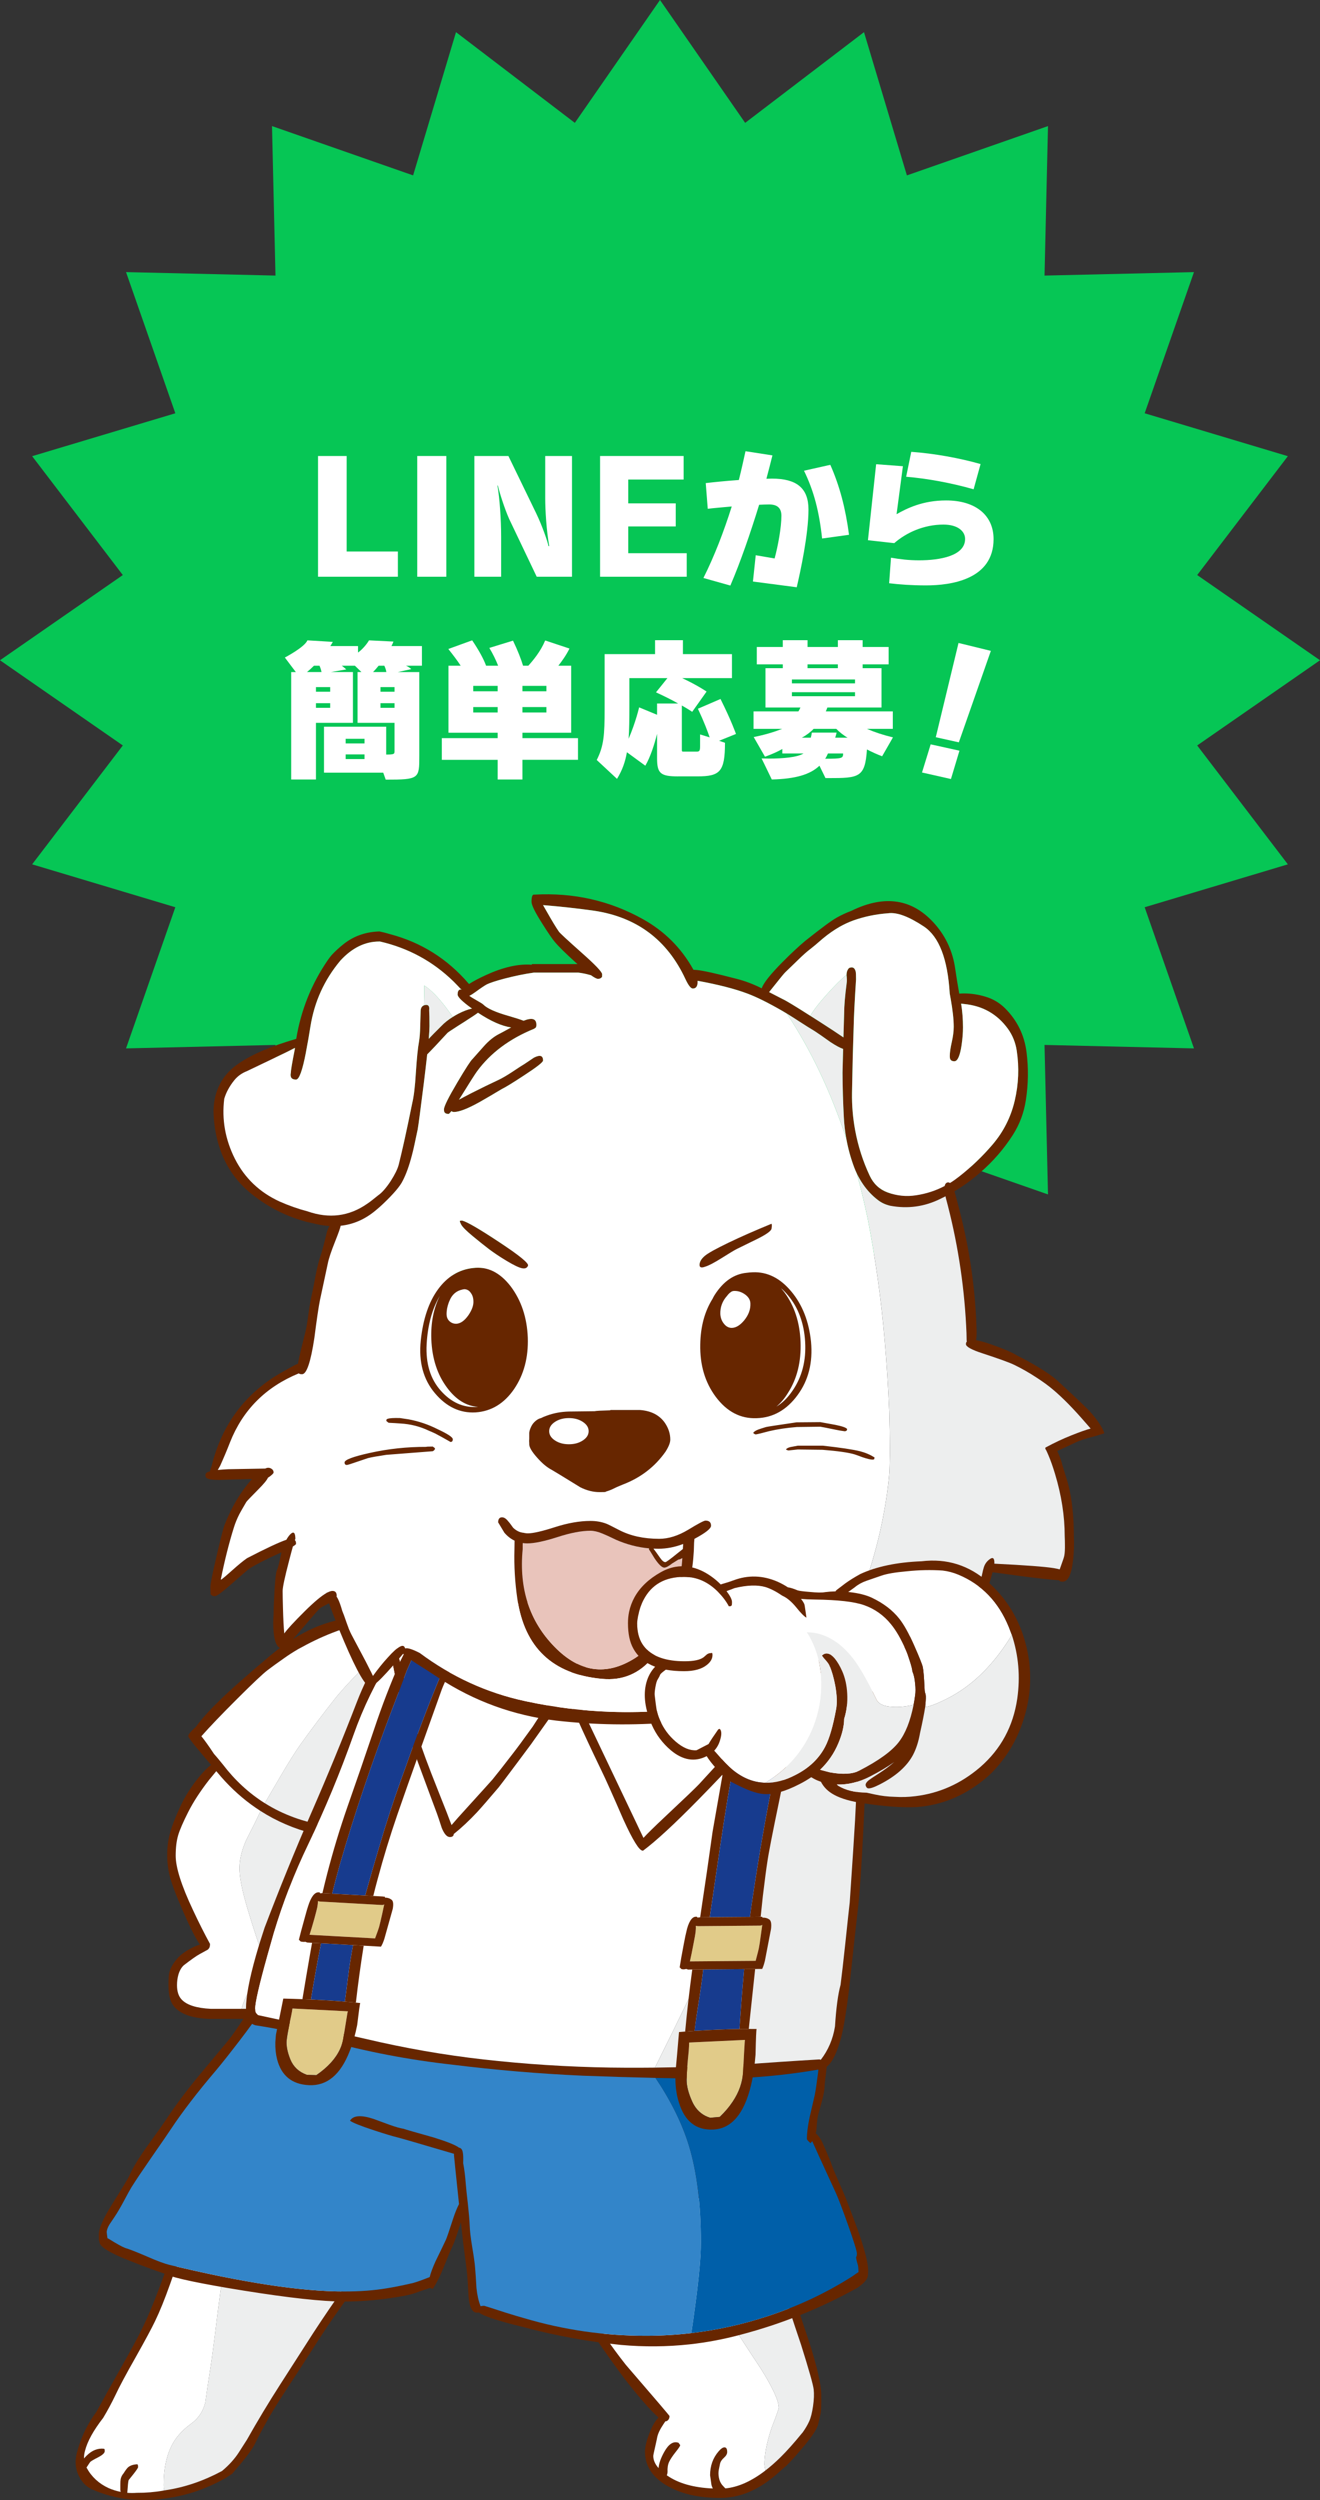 <?xml version="1.0" encoding="UTF-8"?><svg id="_レイヤー_2" xmlns="http://www.w3.org/2000/svg" viewBox="0 0 207.256 392.378"><rect x="0" y="0" width="207.256" height="392.378" fill="#333333" stroke="none"/><defs><style>.cls-1{fill:#edeeee;}.cls-1,.cls-2,.cls-3,.cls-4,.cls-5,.cls-6,.cls-7,.cls-8{fill-rule:evenodd;}.cls-2{fill:#672600;}.cls-9,.cls-3{fill:#fff;}.cls-4{fill:#173b8e;}.cls-5{fill:#e9c4bb;}.cls-6{fill:#e1cb89;}.cls-10{fill:#06c655;}.cls-7{fill:#005fa9;}.cls-8{fill:#3385c9;}</style></defs><g id="DESIGN"><polygon class="cls-10" points="207.256 103.628 187.972 117 202.209 135.658 179.727 142.393 187.467 164.548 164.003 164.004 164.547 187.467 142.393 179.728 135.657 202.209 117 187.972 103.628 207.256 90.256 187.972 71.598 202.209 64.863 179.727 42.708 187.467 43.252 164.003 19.789 164.547 27.529 142.393 5.047 135.657 19.284 117 0 103.628 19.284 90.256 5.047 71.598 27.529 64.863 19.789 42.708 43.253 43.252 42.709 19.789 64.863 27.529 71.599 5.047 90.256 19.284 103.628 0 117 19.284 135.658 5.047 142.393 27.529 164.548 19.789 164.004 43.253 187.467 42.709 179.728 64.863 202.209 71.599 187.972 90.256 207.256 103.628"/><path class="cls-9" d="M49.936,90.519v-18.948h4.494v14.988h8.041v3.959h-12.535Z"/><path class="cls-9" d="M65.512,90.519v-18.948h4.567v18.948h-4.567Z"/><path class="cls-9" d="M84.272,90.519l-4.324-9.061c-.729-1.652-1.506-4.081-1.773-5.247h-.073c.34,1.895.583,5.271.583,8.041v6.268h-4.203v-18.948h5.344l4.348,8.964c.972,2.016,1.822,4.494,1.943,5.174h.122c-.438-2.381-.632-5.636-.632-7.531v-6.607h4.203v18.948h-5.539Z"/><path class="cls-9" d="M94.22,90.519v-18.948h13.118v3.692h-8.696v3.741h7.458v3.62h-7.458v4.203h9.182v3.692h-13.604Z"/><path class="cls-9" d="M118.222,91.272l.437-4.129,2.963.51c.535-1.968,1.069-4.858,1.069-6.705,0-1.239-.681-1.773-1.919-1.773-.51,0-1.044.024-1.579.048-1.36,4.421-2.939,9.013-4.519,12.681l-4.227-1.19c1.725-3.425,3.23-7.36,4.445-11.223-1.604.146-3.012.267-3.766.364l-.315-4.033c1.263-.146,3.134-.34,5.198-.486.389-1.53.729-3.085,1.045-4.518l4.227.656c-.292,1.166-.607,2.429-.947,3.668.34,0,.583-.024.875-.024,3.862,0,5.733,1.482,5.733,4.858,0,3.863-1.263,9.717-1.846,12.195l-6.875-.899ZM129.08,84.519c-.462-4.3-1.312-7.506-2.842-10.64l4.129-.923c1.482,3.328,2.405,6.899,2.939,10.98l-4.227.583Z"/><path class="cls-9" d="M139.897,87.531c1.385.243,2.793.413,4.396.413,3.328,0,7.239-.704,7.239-3.352,0-1.19-1.117-2.259-3.401-2.259-3.085,0-5.83,1.263-7.725,2.915l-4.129-.461,1.288-11.927,4.202.315-.996,7.531c1.652-.947,4.154-2.162,7.773-2.162,4.615,0,7.458,2.308,7.458,6.073,0,6.316-6.632,7.263-10.616,7.263-2.235,0-4.203-.146-5.781-.34l.292-4.008ZM152.868,76.794c-3.498-.996-7.312-1.7-10.591-1.967l.802-3.911c3.522.243,7.676.996,10.883,1.919l-1.093,3.959Z"/><path class="cls-9" d="M60.175,121.272h-9.304v-7.215h9.765v4.373c1.312,0,1.312-.098,1.312-.583v-4.397h-5.806v-7.968h.607l-1.02-.996h-2.065c.34.243.705.583.705.583l-2.429.413h3.474v7.968h-5.806v8.891h-3.887v-16.858h.729l-1.725-2.284s3.085-1.603,3.547-2.696l3.983.243c-.121.218-.243.437-.389.656h4.349v1.02c.631-.461,1.336-1.239,1.725-1.919l3.838.194c-.097.243-.194.486-.315.705h4.785v3.085h-2.502c.486.194.826.535.826.535l-2.113.461h3.376v13.142c0,3.595,0,3.741-5.271,3.741l-.389-1.093ZM49.293,104.486c-.389.389-.729.705-1.093.996h2.284s-.097-.535-.316-.996h-.875ZM51.843,107.838h-2.235v.729h2.235v-.729ZM51.843,110.364h-2.235v.729h2.235v-.729ZM57.236,115.952h-2.963v.729h2.963v-.729ZM57.236,118.405h-2.963v.729h2.963v-.729ZM59.446,104.486c-.315.389-.607.729-.874.996h2.089c-.024-.267-.17-.705-.316-.996h-.899ZM61.949,107.838h-2.21v.729h2.21v-.729ZM61.949,110.364h-2.21v.729h2.21v-.729Z"/><path class="cls-9" d="M82.028,119.255v3.085h-3.887v-3.085h-8.77v-3.401h8.77v-.85h-7.725v-10.519h1.919c-.534-.826-1.263-1.773-1.943-2.624l3.741-1.36c1.044,1.53,1.822,2.964,2.187,3.984h1.895c-.34-.875-.85-1.919-1.385-2.793l3.717-1.142c.753,1.555,1.288,2.963,1.579,3.935h.826c.753-.826,1.943-2.259,2.648-3.959l3.814,1.263c-.486.996-1.166,1.967-1.749,2.696h2.016v10.519h-7.652v.85h8.721v3.401h-8.721ZM78.141,107.644h-3.838v.851h3.838v-.851ZM78.141,110.972h-3.838v.851h3.838v-.851ZM85.793,107.644h-3.765v.851h3.765v-.851ZM85.793,110.972h-3.765v.851h3.765v-.851Z"/><path class="cls-9" d="M106.448,121.855c-2.77,0-3.279-.486-3.279-2.866v-3.814c-.413,1.652-1.069,3.692-1.847,5.004l-2.891-2.114c-.267,1.531-.729,2.842-1.555,4.178l-3.182-2.963c1.118-2.187,1.239-3.936,1.239-7.992v-8.624h7.919v-2.187h4.373v2.187h7.7v3.765h-7.822c2.478,1.166,3.838,2.113,3.838,2.113l-2.259,3.182s-.559-.389-1.627-.996v6.972c0,.267.048.267.34.267h2.016c.413,0,.51-.146.51-.85v-1.846l1.506.461c-.315-.923-.85-2.38-1.846-4.494l3.546-1.531c1.749,3.498,2.429,5.49,2.429,5.49l-2.648,1.069.923.315c0,4.567-.802,5.271-4.324,5.271h-3.061ZM103.169,110.413h3.304c-.899-.51-2.089-1.117-3.474-1.749l1.798-2.235h-5.976v4.421c0,2.016-.024,3.668-.121,5.101,1.142-2.672,1.651-4.931,1.651-4.931l2.818,1.166v-1.773Z"/><path class="cls-9" d="M138.502,118.697c-.777-.292-1.627-.68-2.381-1.069-.292,4.421-1.239,4.494-6.048,4.494h-.462l-.947-1.943c-1.458,1.384-3.717,2.064-7.482,2.162l-1.603-3.304c.389,0,.777.024,1.19.024,2.114,0,4.446-.194,5.393-.802h-3.328v-.705c-.656.389-1.749.875-2.721,1.215l-1.773-3.085c1.773-.364,3.158-.777,4.47-1.288h-4.494v-2.745h7.045c.122-.194.243-.413.316-.607h-5.49v-6.17h2.721v-.607h-4.081v-2.721h4.081v-1.069h3.887v1.069h4.761v-1.069h3.887v1.069h4.081v2.721h-4.081v.607h2.964v6.17h-8.502c-.073.194-.146.413-.243.607h10.519v2.745h-4.057c1.239.535,2.478.947,4.081,1.336l-1.7,2.964ZM134.25,106.648h-9.911v.607h9.911v-.607ZM134.25,108.64h-9.911v.632h9.911v-.632ZM133.084,115.782c-.607-.34-1.336-.923-1.773-1.385h-3.571c-.365.413-1.142,1.02-1.847,1.385h1.409c.073-.243.122-.51.17-.802h3.887c-.073.292-.146.583-.219.802h1.943ZM131.554,104.267h-4.761v.607h4.761v-.607ZM129.999,118.259c-.121.243-.267.607-.437.826,2.672,0,2.818-.073,2.818-.826h-2.381Z"/><path class="cls-9" d="M144.767,121.247l1.36-4.421,4.519.996-1.336,4.445-4.542-1.021ZM146.929,115.709l3.571-14.794,5.077,1.239-5.028,14.356-3.62-.801Z"/><path class="cls-2" d="M87.039,347.646c.138-.069.301-.129.488-.179.559-.148,2.134-.456,4.724-.924,1.016-.206,3.834-.719,8.455-1.54,9.448-1.849,15.461-2.888,18.041-3.115.513.136.77.404.77.804,0,.05-.006.099-.018.145.072.066.146.142.223.231.092.183.2.508.326.975.171.583.297.987.377,1.216.17.491.376,1.204.615,2.139.149.536.355,1.329.617,2.379.228.925.662,2.43,1.3,4.519.628,2.111,1.055,3.606,1.284,4.484.41,1.552,1.34,4.462,2.79,8.729,1.26,3.934,1.899,6.715,1.917,8.344.019,1.629-.021,2.654-.121,3.072-.101.418-.255,1.068-.462,1.951.009-.072.017-.138.026-.197-.201.719-1.037,1.938-2.508,3.655-1.494,1.746-2.373,2.692-2.635,2.841-.023.011-.388.337-1.096.975-.543.484-1.077.915-1.6,1.292-.17.123-.337.24-.504.351-2.237,1.506-4.57,2.259-7.001,2.259-3.297,0-6.043-.622-8.232-1.866-2.362-1.347-3.544-3.144-3.544-5.392,0-.799.281-1.883.839-3.252.391-.945.823-1.648,1.293-2.105-.622-.528-1.459-1.401-2.509-2.619-1.299-1.506-2.486-2.989-3.56-4.451-1.221-1.678-2.139-2.961-2.755-3.851-1.084-1.552-1.894-2.864-2.431-3.937-.822-1.666-1.997-4.627-3.527-8.883-1.483-4.096-2.225-6.373-2.225-6.83,0-.179.02-.344.061-.496.02-.142.075-.27.162-.385.034-.063.074-.123.12-.18.098-.124.196-.178.299-.163ZM120.177,387.749c.78-.599,1.569-1.292,2.371-2.08,1.016-1.004,2.128-2.248,3.337-3.731l.137-.154c.445-.627.789-1.214,1.036-1.763.249-.548.448-1.336.599-2.362.148-1.025.182-1.9.103-2.627-.078-.729-.744-3.083-1.994-7.061-1.404-4.142-2.243-6.749-2.516-7.822-.125-.502-1.005-3.457-2.636-8.866-1.381-4.565-2.071-7.115-2.071-7.651v-.103c-.101.024-.209.047-.326.069-1.836.263-3.737.559-5.699.89-1.29.216-2.499.456-3.629.719-.628.145-1.424.302-2.388.471-.627.112-1.325.229-2.096.351-1.585.262-4.428.816-8.524,1.66-1.209.239-2.807.548-4.793.924-1.498.279-2.562.466-3.191.565.134.399.263.873.385,1.421.079.342.302.97.667,1.883.377.97.634,1.694.77,2.173.365,1.29.81,2.642,1.335,4.056.583,1.598,1.164,2.984,1.746,4.16.696,1.392,1.472,2.733,2.328,4.023.787,1.186,1.827,2.601,3.115,4.245,4.587,5.317,6.881,8.004,6.881,8.062,0,.251-.069.456-.206.616-.135.147-.286.221-.453.223-.089.13-.189.279-.299.445-.537.799-.862,1.483-.976,2.054,0,.046-.103.525-.308,1.438-.205.878-.309,1.375-.309,1.489,0,.647.278,1.283.831,1.908.057-.735.351-1.577.881-2.524.708-1.278,1.467-1.758,2.277-1.438,0,.022.028.069.085.137.046.057.095.125.146.205.049.079-.179.435-.684,1.07-.506.635-.857,1.163-1.053,1.583-.194.422-.274.953-.239,1.592-.013.192-.053.357-.12.496.021.018.044.036.069.052,1.742,1.215,4.127,1.892,7.155,2.028-.078-.16-.147-.34-.207-.539-.148-1.004-.222-1.517-.222-1.541,0-1.471.451-2.727,1.352-3.765.354-.41.657-.615.907-.615.285,0,.428.245.428.736,0,.296-.161.588-.48.873-.365.32-.582.65-.65.993-.012.045-.069.325-.171.838-.091.389-.091.829,0,1.319.091.488.288.899.59,1.232.301.333.45.484.446.453,2.001-.199,4.09-1.134,6.265-2.807ZM47.373,344.95c.822.297,3.537,1.261,8.148,2.892,4.21,1.529,6.315,2.437,6.315,2.722,0,.345-.168.562-.505.651-.219.881-1.305,2.552-3.261,5.014-.826,1.058-1.673,2.099-2.542,3.124-2.002,2.653-3.894,5.366-5.673,8.139-1.746,2.739-3.515,5.472-5.307,8.199-1.711,2.59-3.254,5.282-4.63,8.078-.488.91-1.641,2.404-3.457,4.485-.327.224-.637.429-.933.616-3.067,1.746-6.251,2.833-9.551,3.26-.018.003-.039.005-.06.009-.006,0-.015,0-.025,0-.88.137-1.74.212-2.585.223-1.484.057-2.961-.04-4.434-.291-1.483-.274-2.904-.708-4.261-1.301-.65-.251-1.198-.662-1.643-1.233-1.05-1.358-1.343-2.901-.881-4.63.044-.17.092-.344.145-.522.616-2.111,1.583-4.059,2.901-5.845.558-.994,1.097-1.973,1.619-2.935,1.471-2.614,2.584-4.593,3.337-5.94,1.335-2.385,2.345-4.353,3.029-5.905.638-1.426,1.432-3.417,2.379-5.973,1.13-3.07,1.86-5.015,2.191-5.837.48-1.312.839-2.305,1.079-2.978.445-1.221.885-2.202,1.318-2.944.696-1.609,1.227-2.813,1.592-3.612.202-.44.396-.8.582-1.079.006-.18.109-.311.309-.393.298-.319.572-.405.822-.257l.086-.035c.031.016.051.079.059.189,1.068.051,2.801.439,5.204,1.164.219.065.444.133.676.205,2.419.753,5.072,1.666,7.959,2.739ZM38.386,343.572c-.778-.204-2.033-.527-3.765-.967-.599-.153-1.084-.306-1.455-.462-.271.69-.688,1.688-1.249,2.995-1.518,3.537-2.568,6.048-3.149,7.531-.195.502-.88,2.43-2.054,5.785-.845,2.385-1.638,4.342-2.38,5.871-.536,1.118-1.568,3.035-3.097,5.752-1.484,2.613-2.539,4.592-3.167,5.939-.576,1.193-1.201,2.351-1.875,3.474-1.53,1.967-2.479,3.686-2.85,5.161-.12.415-.171.817-.154,1.207.121-.148.257-.297.41-.446.845-.832,1.758-1.192,2.739-1.078,0,.023.017.04.051.051.034.011.051.121.051.326,0,.274-.319.582-.959.924-.777.4-1.215.657-1.318.77-.052.063-.25.357-.59.882l.009.008c.776,1.438,1.934,2.51,3.474,3.218.616.267,1.246.464,1.891.59-.027-.086-.046-.186-.059-.299v-.77c0-.433.016-.742.05-.925.069-.342.223-.65.463-.924.263-.423.485-.725.667-.907.331-.308.833-.479,1.506-.513,0,.022.017.057.051.102.034.035.051.154.051.359,0,.103-.245.468-.736,1.095l-.753.942c-.067.249-.136.909-.206,1.986.488.037.986.037,1.489,0,1.426.011,2.842-.108,4.245-.36.009,0,.018-.004.026-.008.073-.011.143-.022.213-.035,3.018-.449,5.987-1.459,8.91-3.029l.009-.009c1.094-.922,1.967-1.889,2.619-2.901.653-1.01,1.076-1.669,1.266-1.977,1.666-2.956,3.412-5.854,5.237-8.695,1.724-2.693,3.453-5.386,5.187-8.079,1.712-2.624,3.497-5.235,5.356-7.831.279-.375.884-1.159,1.815-2.354.731-.946,1.29-1.705,1.678-2.276.365-.491.639-.867.822-1.13.331-.468.559-.867.684-1.198.049-.134.105-.256.163-.368-1.024-.298-2.619-.849-4.784-1.652-4.405-1.62-7.165-2.607-8.284-2.961-.708-.216-1.826-.61-3.355-1.181-1.678-.616-2.99-1.079-3.937-1.387-.025-.01-.345-.092-.959-.248Z"/><path class="cls-3" d="M106.5,345.678c1.381,3.177,3.111,7.197,5.195,12.058,1.712,3.914,2.892,6.419,3.543,7.514.64,1.062,2.048,3.235,4.228,6.521,1.872,2.99,2.807,5.038,2.807,6.145,0,.148-.377,1.203-1.13,3.167-.752,2.259-1.129,4.17-1.129,5.734,0,.101.054.412.163.932-2.175,1.672-4.264,2.607-6.265,2.807.004.031-.145-.12-.446-.453-.302-.333-.499-.744-.59-1.232-.091-.49-.091-.93,0-1.319.103-.514.16-.793.171-.838.069-.343.285-.673.65-.993.319-.285.48-.576.48-.873,0-.491-.143-.736-.428-.736-.251,0-.554.205-.907.615-.901,1.038-1.352,2.294-1.352,3.765,0,.024.074.537.222,1.541.06.2.129.38.207.539-3.027-.137-5.413-.813-7.155-2.028-.025-.016-.047-.034-.069-.052.067-.139.107-.304.12-.496-.035-.639.045-1.17.239-1.592.196-.42.547-.949,1.053-1.583.506-.634.734-.991.684-1.07-.05-.08-.1-.148-.146-.205-.057-.069-.085-.115-.085-.137-.811-.32-1.569.16-2.277,1.438-.529.948-.824,1.789-.881,2.524-.554-.626-.831-1.262-.831-1.908,0-.114.104-.611.309-1.489.206-.913.308-1.392.308-1.438.114-.571.439-1.256.976-2.054.11-.167.21-.315.299-.445.167-.002.318-.076.453-.223.137-.16.206-.365.206-.616,0-.057-2.294-2.744-6.881-8.062-1.289-1.643-2.328-3.058-3.115-4.245-.856-1.289-1.631-2.63-2.328-4.023-.582-1.176-1.163-2.561-1.746-4.16-.525-1.415-.969-2.767-1.335-4.056-.136-.479-.393-1.204-.77-2.173-.365-.913-.588-1.54-.667-1.883-.122-.548-.251-1.022-.385-1.421.629-.099,1.694-.287,3.191-.565,1.986-.376,3.583-.684,4.793-.924,4.096-.844,6.938-1.398,8.524-1.66.771-.122,1.47-.239,2.096-.351ZM25.747,390.881c-.007.004-.017.007-.026.008-1.403.252-2.819.371-4.245.36-.504.037-1.001.037-1.489,0,.07-1.076.138-1.737.206-1.986l.753-.942c.491-.627.736-.992.736-1.095,0-.205-.017-.325-.051-.359-.034-.046-.051-.08-.051-.102-.673.034-1.175.205-1.506.513-.182.183-.405.485-.667.907-.24.274-.394.582-.463.924-.034.183-.05.491-.05.925v.77c.013.114.032.214.059.299-.645-.126-1.275-.323-1.891-.59-1.54-.708-2.698-1.78-3.474-3.218l-.009-.008c.341-.525.538-.82.59-.882.103-.114.541-.37,1.318-.77.64-.342.959-.65.959-.924,0-.205-.017-.314-.051-.326-.034-.011-.051-.028-.051-.051-.981-.114-1.894.245-2.739,1.078-.153.149-.289.297-.41.446-.017-.389.034-.792.154-1.207.371-1.475,1.32-3.194,2.85-5.161.674-1.123,1.298-2.281,1.875-3.474.628-1.347,1.683-3.326,3.167-5.939,1.529-2.716,2.561-4.633,3.097-5.752.742-1.529,1.535-3.486,2.38-5.871,1.174-3.355,1.859-5.283,2.054-5.785.582-1.484,1.631-3.994,3.149-7.531.561-1.307.978-2.305,1.249-2.995.371.156.856.31,1.455.462,1.732.44,2.988.763,3.765.967-.353,1.514-.953,3.936-1.796,7.266-1.141,4.519-1.803,7.457-1.986,8.815-.206,1.484-.508,3.862-.906,7.138-.308,2.464-.566,4.307-.77,5.528-.207,1.301-.44,2.893-.703,4.776-.342,1.369-1.072,2.464-2.191,3.286-1.244.901-2.185,1.894-2.824,2.978-1.016,1.746-1.523,3.972-1.523,6.675,0,.194.019.476.06.847Z"/><path class="cls-1" d="M106.5,345.678c.964-.169,1.76-.326,2.388-.471,1.13-.263,2.34-.502,3.629-.719,1.963-.331,3.863-.628,5.699-.89.117-.022.225-.044.326-.069v.103c0,.536.69,3.086,2.071,7.651,1.631,5.409,2.511,8.364,2.636,8.866.273,1.073,1.112,3.68,2.516,7.822,1.25,3.978,1.915,6.331,1.994,7.061.079.727.045,1.603-.103,2.627-.151,1.026-.35,1.814-.599,2.362-.246.549-.591,1.137-1.036,1.763l-.137.154c-1.209,1.483-2.321,2.727-3.337,3.731-.801.787-1.591,1.481-2.371,2.08-.109-.521-.163-.832-.163-.932,0-1.564.377-3.475,1.129-5.734.753-1.963,1.13-3.019,1.13-3.167,0-1.107-.935-3.155-2.807-6.145-2.18-3.286-3.589-5.46-4.228-6.521-.65-1.095-1.831-3.6-3.543-7.514-2.085-4.861-3.815-8.881-5.195-12.058ZM25.747,390.881c-.041-.372-.06-.653-.06-.847,0-2.704.508-4.929,1.523-6.675.638-1.084,1.58-2.077,2.824-2.978,1.118-.822,1.849-1.917,2.191-3.286.262-1.883.496-3.475.703-4.776.205-1.221.462-3.063.77-5.528.399-3.276.701-5.655.906-7.138.183-1.358.845-4.296,1.986-8.815.843-3.33,1.443-5.751,1.796-7.266.614.156.934.238.959.248.947.308,2.259.77,3.937,1.387,1.529.57,2.647.964,3.355,1.181,1.118.354,3.879,1.341,8.284,2.961,2.165.803,3.76,1.354,4.784,1.652-.058.112-.114.234-.163.368-.125.331-.354.73-.684,1.198-.183.263-.456.639-.822,1.13-.388.57-.947,1.329-1.678,2.276-.931,1.194-1.536,1.979-1.815,2.354-1.86,2.596-3.644,5.207-5.356,7.831-1.734,2.693-3.463,5.386-5.187,8.079-1.825,2.841-3.571,5.739-5.237,8.695-.191.308-.613.967-1.266,1.977-.652,1.012-1.525,1.979-2.619,2.901l-.009.009c-2.922,1.571-5.892,2.581-8.91,3.029-.07.012-.14.024-.213.035Z"/><path class="cls-2" d="M63.471,255.578c-1.203-.592-2.512-.881-3.928-.865-2.031.011-4.005.354-5.922,1.027-1.906.662-3.743,1.46-5.512,2.396-.446.239-.89.479-1.336.719-.807.477-1.532.944-2.173,1.403-1.028.718-1.895,1.345-2.602,1.883-.707.539-2.278,2.022-4.716,4.45-2.438,2.429-4.327,4.4-5.666,5.914.467.557,1.126,1.478,1.978,2.764.228.248.691.799,1.386,1.652,1.9,2.493,4.097,4.521,6.59,6.085,2.86,1.8,6.112,2.987,9.756,3.56.319.046.64.094.958.146.598.097,1.239.189,1.926.274.288-.429.678-.979,1.173-1.652,1.369-1.872,2.225-3.132,2.567-3.782.616-1.164,1.808-3.344,3.577-6.539,1.209-2.054,2.305-4.011,3.286-5.87,1.918-3.652,2.875-6.026,2.875-7.121,0-.29-.011-.572-.033-.847-.229-1.9-1.096-3.432-2.602-4.596-.506-.399-1.034-.732-1.583-1.001ZM69.042,261.517v.471c0,1.415-.89,3.828-2.671,7.24-.935,1.792-2.122,3.891-3.56,6.298-2.396,4.29-3.829,6.83-4.296,7.617-1.365,2.288-2.423,3.885-3.175,4.793-.047.194-.159.32-.334.377-.328.342-.578.514-.753.514-.325,0-.529-.134-.616-.403-.221.006-.466.009-.736.009-.292,0-.62-.026-.985-.077-.12-.019-.24-.04-.36-.06-.404-.117-1.144.416-2.216,1.6-1.072,1.187-1.807,2.095-2.208,2.721-.4.623-.611,1.43-.633,2.422-.011.571.034,1.427.137,2.567-.024,2.294.062,5.688.256,10.184,0,1.324-.205,2.807-.616,4.45-.514,2.013-1.222,3.258-2.122,3.732-.493.329-1.275.626-2.345.89h-9.089c-2.841-.136-4.711-.884-5.613-2.242-.434-.662-.65-1.695-.65-3.099,0-.935.04-1.568.12-1.899.148-.639.519-1.324,1.112-2.054.468-.593,1.164-1.147,2.088-1.66.559-.31,1.096-.546,1.61-.71-.775-1.101-1.852-3.299-3.236-6.598-.695-1.654-1.163-2.921-1.403-3.8-.33-1.176-.496-2.396-.496-3.663,0-1.278.166-2.488.496-3.629.274-.981.794-2.305,1.559-3.971.729-1.586,1.721-3.144,2.977-4.673.708-.856,1.327-1.475,1.857-1.857-.393-.468-.892-1.058-1.498-1.772-1.311-1.544-2.001-2.443-2.071-2.696-.07-.251.318-.745,1.163-1.48,1.31-1.838,3.681-4.264,7.112-7.274,3.431-3.013,5.62-4.835,6.565-5.468.741-.498,1.465-.965,2.173-1.404,1.655-1.01,3.379-1.777,5.17-2.302,1.825-.547,3.691-.935,5.597-1.164,1.814-.228,3.634-.159,5.46.206,1.997.433,3.606,1.466,4.826,3.098,1.062,1.427,1.53,3.016,1.404,4.767ZM40.911,284.239c-2.019-1.289-3.882-2.852-5.588-4.69-.423-.456-.831-.924-1.225-1.403-.039-.047-.085-.101-.137-.163-.286.351-.665.81-1.139,1.378-1.38,1.78-2.464,3.446-3.251,4.998-.811,1.597-1.341,2.818-1.592,3.663-.263.891-.394,1.968-.394,3.235,0,1.849.901,4.685,2.705,8.507.889,1.906,1.786,3.686,2.687,5.34,0,.441-.114.723-.343.847l.121-.026c-.491.277-.967.54-1.43.788-.464.246-1.282.823-2.456,1.728-.376.331-.661.822-.856,1.472-.148.525-.222,1.079-.222,1.66,0,.981.24,1.729.719,2.242.799.867,2.322,1.358,4.57,1.472h8.37c.315-.007.687-.107,1.113-.299.428-.195.689-.343.779-.445.608-.763,1.091-1.582,1.446-2.456.502-1.221.724-2.47.667-3.748-.024-.799-.011-2.037.034-3.715.046-1.643.051-2.886.017-3.731-.137-3.333-.206-5.826-.206-7.48.587-1.406,1.583-2.932,2.988-4.578.378-.442.689-.787.933-1.035-3.016-.758-5.785-1.945-8.311-3.56Z"/><path class="cls-1" d="M41.571,283.007c.416-.7,1.226-2.086,2.43-4.16,1.266-2.168,2.317-3.84,3.149-5.015,1.633-2.282,3.398-4.63,5.297-7.043,1.897-2.415,5.572-6.151,11.023-11.211.55.268,1.078.602,1.583,1.001,1.506,1.164,2.373,2.696,2.602,4.596.022.275.033.558.033.847,0,1.095-.958,3.469-2.875,7.121-.981,1.859-2.077,3.816-3.286,5.87-1.769,3.196-2.961,5.375-3.577,6.539-.342.65-1.198,1.911-2.567,3.782-.495.673-.885,1.223-1.173,1.652-.687-.086-1.328-.177-1.926-.274-.318-.051-.639-.1-.958-.146-3.643-.573-6.896-1.76-9.756-3.56ZM37.925,315.288c.114-.44.268-.897.462-1.37.468-1.118,1.13-2.242,1.986-3.372.613-.809,1.115-1.406,1.506-1.788-1.227-3.473-2.231-6.525-3.012-9.157-.783-2.629-1.205-4.643-1.267-6.042-.06-1.401.283-2.967,1.027-4.698.95-1.851,1.713-3.392,2.285-4.621,2.526,1.615,5.295,2.802,8.311,3.56-.244.249-.555.594-.933,1.035-1.404,1.646-2.401,3.172-2.988,4.578,0,1.655.069,4.148.206,7.48.034.844.029,2.088-.017,3.731-.045,1.678-.058,2.916-.034,3.715.057,1.278-.165,2.528-.667,3.748-.356.875-.838,1.694-1.446,2.456-.09.102-.35.25-.779.445-.426.192-.798.292-1.113.299h-3.525Z"/><path class="cls-3" d="M41.571,283.007c-2.493-1.565-4.69-3.592-6.59-6.085-.695-.853-1.158-1.404-1.386-1.652-.852-1.287-1.511-2.208-1.978-2.764,1.339-1.514,3.228-3.485,5.666-5.914,2.437-2.428,4.009-3.911,4.716-4.45.707-.538,1.574-1.165,2.602-1.883.641-.459,1.366-.927,2.173-1.403.446-.239.89-.479,1.336-.719,1.769-.936,3.606-1.734,5.512-2.396,1.916-.673,3.891-1.015,5.922-1.027,1.416-.016,2.725.272,3.928.865-5.452,5.06-9.126,8.796-11.023,11.211-1.899,2.413-3.665,4.761-5.297,7.043-.832,1.175-1.883,2.847-3.149,5.015-1.204,2.073-2.014,3.46-2.43,4.16ZM37.925,315.288h-4.844c-2.247-.114-3.771-.605-4.57-1.472-.479-.513-.719-1.261-.719-2.242,0-.582.074-1.136.222-1.66.195-.65.48-1.141.856-1.472,1.174-.905,1.993-1.482,2.456-1.728.463-.248.94-.51,1.43-.788l-.121.026c.229-.125.343-.407.343-.847-.901-1.654-1.798-3.434-2.687-5.34-1.804-3.822-2.705-6.658-2.705-8.507,0-1.267.131-2.344.394-3.235.251-.845.781-2.065,1.592-3.663.787-1.552,1.871-3.218,3.251-4.998.473-.568.853-1.027,1.139-1.378.053.062.099.116.137.163.393.479.801.947,1.225,1.403,1.705,1.838,3.568,3.401,5.588,4.69-.572,1.23-1.335,2.77-2.285,4.621-.745,1.732-1.087,3.298-1.027,4.698.062,1.4.484,3.413,1.267,6.042.781,2.632,1.786,5.684,3.012,9.157-.391.382-.893.979-1.506,1.788-.856,1.13-1.518,2.254-1.986,3.372-.194.473-.348.929-.462,1.37Z"/><path class="cls-2" d="M82.837,251.496c-2.237.171-6.019.616-11.349,1.335-1.996.263-3.486.588-4.467.976-.413.162-.741.282-.983.359l-.369.102c-1.245,1.523-2.406,3.093-3.483,4.707.37.875.687,1.884.95,3.029.194.799.462,2.02.803,3.663,1.153,4.542,1.774,6.978,1.866,7.309.354,1.278,1.381,4.051,3.081,8.319.969,2.423,1.64,4.14,2.011,5.152.528-.626,1.341-1.54,2.439-2.739,2.487-2.739,3.823-4.216,4.005-4.433.684-.833,1.729-2.162,3.132-3.988.663-.846,1.723-2.281,3.175-4.304.94-1.478,1.523-2.359,1.754-2.645.993-1.244,2.414-3.212,4.262-5.905.377-.559,1.089-1.506,2.14-2.841,1.083-1.381,1.859-2.414,2.327-3.098.491-.719,1.062-1.786,1.712-3.201.412-.696.912-1.238,1.498-1.626-.581-.013-1.159-.027-1.736-.043-2.24-.044-3.426-.087-3.561-.128h-9.208ZM82.683,249.852c6.345,0,9.637.035,9.876.103l2.362.034c6.322.183,12.649.422,18.982.719,5.808.423,11.584.944,17.33,1.567.254.032.514.062.779.094.342.065.66.139.96.222,1.414-.399,2.344,2.221,2.788,7.857.183,2.385.274,6.459.274,12.221,0,3.275-.153,7.999-.462,14.172-.297,5.923-.564,9.979-.805,12.17-.319,2.795-.805,7.205-1.455,13.23-.411,3.366-.81,5.814-1.198,7.343-.629,2.47-1.398,4.07-2.311,4.801-.027.285-.073.698-.137,1.241-.126.935-.189,1.489-.189,1.66,0,.605-.137,1.421-.411,2.448-.16.559-.371,1.323-.633,2.294-.091.422-.17,1.153-.24,2.191-.029.218-.069.424-.119.616.392.302.735.764,1.026,1.387.297.639.731,1.649,1.302,3.029.228.696.621,1.678,1.181,2.944.662,1.484,1.067,2.42,1.216,2.808,1.004,2.602,1.665,4.358,1.985,5.272,1.015,2.921,1.523,4.946,1.523,6.076,0,.308-.017.616-.051.925l-.017.017c-.1.522-.652,1.124-1.66,1.805-5.762,3.201-11.856,5.646-18.28,7.335-2.649.712-5.325,1.217-8.028,1.515-3.537.386-7.121.417-10.749.093-5.237-.525-10.399-1.471-15.482-2.841-3.871-.938-6.148-1.688-6.829-2.251-.086.018-.191.026-.317.026-.822,0-1.272-1.021-1.352-3.064-.069-1.346-.137-2.379-.206-3.098-.057-.559-.187-1.598-.394-3.115-.193-1.449-.318-2.482-.376-3.098-.067-.637-.133-1.25-.196-1.84-.014.049-.029.098-.043.146-.617,1.962-1.05,3.194-1.302,3.696-.228.446-.69,1.547-1.386,3.304-.536,1.347-1.101,2.459-1.695,3.338-.165-.037-.296-.094-.393-.171-.041.018-.08.035-.12.051-.97.32-1.741.582-2.311.787-.674.252-1.974.514-3.903.788-2.453.354-4.878.531-7.275.531-3.297,0-8.524-.571-15.678-1.712-6.858-1.107-10.898-1.957-12.119-2.551-2.122-.73-4.011-1.426-5.666-2.088-3.24-1.266-4.86-2.265-4.86-2.996v-.034c-.047-.103-.081-.228-.103-.376v-.77c0-.936.685-2.499,2.054-4.69,1.688-2.693,2.597-4.193,2.722-4.501.456-1.084,1.369-2.602,2.738-4.553,1.552-2.123,2.607-3.612,3.167-4.468,1.495-2.237,3.221-4.533,5.177-6.889,1.956-2.354,3.272-3.929,3.946-4.724.674-.796,1.284-1.603,1.831-2.422.388-.559.764-1.113,1.129-1.66.138-.199.279-.378.42-.539-.051-.272-.077-.594-.077-.967,0-1.894.52-4.673,1.558-8.336.402-1.41.856-2.874,1.361-4.39,2.311-6.076,4.762-12.098,7.352-18.066,2.51-5.74,4.889-11.525,7.138-17.356,1.996-5.203,4.884-9.762,8.66-13.675l.077-.291c.351-.717,1.752-1.305,4.202-1.763,2.613-.502,7.184-.987,13.71-1.455v-.103ZM128.563,255.441c.616-1.066.959-1.629,1.027-1.686-5.855-.982-11.78-1.552-17.775-1.712-4.4-.111-8.787-.225-13.162-.342-.048.648-1.264,2.611-3.646,5.888-1.942,2.604-3.692,4.995-5.246,7.171.68,1.456,2.686,5.679,6.016,12.666,2.67,5.597,4.421,9.275,5.254,11.031.624-.677,1.707-1.742,3.252-3.192,3.161-2.967,4.981-4.707,5.46-5.221.844-.925,2.249-2.454,4.211-4.587,1.688-1.871,2.961-3.349,3.817-4.433.696-.891,1.791-2.402,3.287-4.536,1.435-2.053,2.437-3.437,3.004-4.151.568-.716,1.287-1.743,2.156-3.081.869-1.341,1.651-2.613,2.345-3.817ZM115.761,276.032c-1.56,1.728-3.599,3.876-6.119,6.444-3.769,3.837-6.659,6.501-8.671,7.993h-.059c-.537,0-1.547-1.626-3.029-4.878-1.678-3.868-2.825-6.43-3.441-7.685-3.225-6.684-5.017-10.744-5.374-12.179-.251.351-.497.696-.736,1.036-1.892,2.687-3.54,5.018-4.947,6.992-.761,1.025-1.45,1.952-2.071,2.781-1.757,2.351-2.756,3.674-2.995,3.971-1.609,1.894-2.75,3.207-3.424,3.937-1.242,1.323-2.46,2.462-3.654,3.415-.009.123-.022.194-.043.214l-.12.137c-.091.079-.239.119-.445.119-.456,0-.879-.473-1.267-1.42-.364-1.13-.616-1.877-.752-2.242l-1.336-3.594c-1.266-3.389-2.133-5.768-2.601-7.138-.32-1.004-.931-3.429-1.832-7.274-.772-3.34-1.229-5.539-1.37-6.598-2.445,3.838-4.436,7.932-5.973,12.281-2.076,5.865-4.45,11.582-7.121,17.151-2.156,4.473-3.953,9.103-5.392,13.889-.283.978-.614,2.145-.992,3.501-1.29,4.621-1.935,7.422-1.935,8.404,0,.031.009.137.026.317.018.182.087.33.206.445.121.115.184.186.189.214l.009.009c.032.007.066.013.102.018.009.001.017.004.027.009,6.379,1.367,12.737,2.776,19.076,4.228,6.127,1.358,12.33,2.344,18.605,2.961,6.663.673,13.35,1.021,20.06,1.044,1.491.006,2.983,0,4.476-.017,4.507-.051,9.022-.206,13.547-.463,4.063-.307,8.129-.582,12.196-.821h.111c.063.017.123.037.179.059,1.173-1.509,1.917-3.258,2.235-5.246.182-2.887.473-5.061.873-6.522.205-1.608.45-3.742.736-6.401.365-3.469.599-5.643.702-6.522.456-6.732.736-11.028.839-12.889.273-4.964.41-9.266.41-12.905-.137-4.473-.205-7.794-.205-9.962,0-.64-.029-1.45-.086-2.431-.08-1.13-.137-1.98-.171-2.551-.012-.32-.189-1.153-.531-2.499-.059-.212-.187-.512-.385-.898-.277-.062-.629-.127-1.053-.198-.026-.006-.369-.081-1.026-.222v.12c0,.525-.925,2.145-2.773,4.861-1.894,2.682-2.887,4.091-2.978,4.228-.64.913-1.728,2.402-3.269,4.468-1.563,2.088-2.676,3.611-3.337,4.57-.616.884-1.645,2.132-3.089,3.74ZM108.545,366.183c4.088-.479,8.11-1.372,12.067-2.679,4.712-1.552,9.123-3.634,13.231-6.247.356-.257.652-.462.89-.616.022-.014.045-.028.069-.042-.034-.601-.063-.941-.086-1.019-.228-.765-.326-1.215-.29-1.352.079-.079.119-.257.119-.53,0-.365-.468-1.872-1.403-4.519-.902-2.522-1.529-4.171-1.882-4.946-1.096-2.396-1.952-4.262-2.568-5.597-.499-1.093-.887-1.951-1.165-2.576-.085.113-.176.219-.274.316-.376-.342-.564-.559-.564-.65,0-.913.144-2.054.428-3.423,0-.012.268-1.17.805-3.475.136-.662.307-1.808.513-3.44.021-.208.042-.391.06-.548h-.086c-6.008,1.027-12.076,1.5-18.203,1.421-2.43-.031-4.858-.073-7.283-.129-3.842-.087-7.678-.204-11.511-.351-6.801-.309-13.602-.885-20.402-1.729-6.791-.753-13.483-2.036-20.078-3.851-3.56-.992-7.179-1.771-10.859-2.336-.18-.056-.343-.13-.488-.222-.482.674-1.126,1.538-1.935,2.594-1.575,2.054-2.841,3.651-3.8,4.792-2.829,3.32-5.157,6.35-6.983,9.088-.388.594-1.426,2.105-3.115,4.536-1.369,1.975-2.402,3.515-3.098,4.621-.239.388-.662,1.153-1.266,2.294-.525.981-.993,1.774-1.403,2.379-.171.263-.428.644-.77,1.146-.274.446-.429.845-.462,1.198,0,.079.04.41.119.993.064.032.134.066.206.103,1.22.764,2.071,1.238,2.55,1.421.662.194,1.826.65,3.492,1.369,1.563.684,2.727,1.118,3.491,1.301,11.537,2.784,20.682,4.176,27.438,4.176,2.441,0,4.649-.165,6.623-.496,1.084-.171,2.351-.422,3.801-.753.516-.086,1.515-.426,2.995-1.019.165-.663.473-1.494.925-2.49.832-1.7,1.375-2.824,1.626-3.372.137-.296.518-1.415,1.146-3.355.289-.881.591-1.624.907-2.234-.525-4.996-.787-7.544-.787-7.642v-.249c-5.251-1.549-8.229-2.414-8.935-2.593-.752-.183-1.963-.547-3.628-1.095-2.11-.696-3.366-1.198-3.766-1.506.491-.833,1.718-.93,3.68-.291.046.011.868.313,2.465.907.981.354,1.74.571,2.276.65.229.092,1.808.547,4.741,1.37,2.092.65,3.411,1.181,3.954,1.592.305.05.499.278.582.684.08.365.103.948.069,1.746.183.936.319,2.02.41,3.252.046.605.161,1.689.343,3.252.149,1.358.24,2.448.274,3.269.022.799.148,1.895.376,3.287.263,1.552.417,2.642.463,3.269.067.719.142,1.802.222,3.252.109,1.086.326,2.048.651,2.884.149-.051.336-.077.564-.077.035,0,1.142.354,3.322,1.061,1.223.381,2.208.676,2.952.882,6.258,1.854,12.651,2.776,19.178,2.764,2.378-.004,4.734-.143,7.068-.419Z"/><path class="cls-3" d="M82.837,251.496h9.208c.135.041,1.321.084,3.561.128.577.016,1.156.03,1.736.043-.586.388-1.085.93-1.498,1.626-.65,1.415-1.221,2.482-1.712,3.201-.468.684-1.244,1.717-2.327,3.098-1.051,1.335-1.763,2.282-2.14,2.841-1.848,2.693-3.269,4.661-4.262,5.905-.23.286-.814,1.167-1.754,2.645-1.453,2.023-2.512,3.458-3.175,4.304-1.403,1.826-2.448,3.155-3.132,3.988-.182.217-1.518,1.694-4.005,4.433-1.098,1.199-1.911,2.113-2.439,2.739-.371-1.011-1.041-2.728-2.011-5.152-1.7-4.267-2.727-7.041-3.081-8.319-.092-.331-.713-2.767-1.866-7.309-.342-1.643-.609-2.864-.803-3.663-.263-1.145-.581-2.155-.95-3.029,1.077-1.614,2.238-3.184,3.483-4.707l.369-.102c.242-.078.57-.198.983-.359.981-.388,2.471-.713,4.467-.976,5.329-.718,9.112-1.164,11.349-1.335ZM115.761,276.032c.062.854.094,2.02.094,3.5,0,9.527-1.216,17.749-3.646,24.664-.981,2.762-2.402,6.065-4.262,9.911-1.028,2.144-2.732,5.613-5.109,10.407-1.492.017-2.984.022-4.476.017-6.71-.023-13.397-.371-20.06-1.044-6.275-.616-12.478-1.603-18.605-2.961-6.339-1.451-12.696-2.86-19.076-4.228-.01-.004-.018-.007-.027-.009-.035-.005-.07-.01-.102-.018l-.009-.009c-.004-.027-.068-.099-.189-.214-.119-.115-.187-.263-.206-.445-.017-.179-.026-.286-.026-.317,0-.982.645-3.783,1.935-8.404.378-1.356.709-2.523.992-3.501,1.439-4.786,3.235-9.416,5.392-13.889,2.671-5.569,5.044-11.286,7.121-17.151,1.537-4.349,3.529-8.442,5.973-12.281.141,1.059.598,3.259,1.37,6.598.901,3.845,1.511,6.27,1.832,7.274.468,1.37,1.335,3.748,2.601,7.138l1.336,3.594c.136.365.388,1.112.752,2.242.388.948.811,1.42,1.267,1.42.206,0,.354-.04.445-.119l.12-.137c.02-.019.034-.091.043-.214,1.194-.953,2.412-2.092,3.654-3.415.674-.73,1.815-2.043,3.424-3.937.239-.297,1.238-1.62,2.995-3.971.62-.83,1.31-1.757,2.071-2.781,1.407-1.974,3.055-4.305,4.947-6.992.239-.34.485-.685.736-1.036.358,1.435,2.149,5.495,5.374,12.179.616,1.255,1.763,3.817,3.441,7.685,1.483,3.252,2.493,4.878,3.029,4.878h.059c2.012-1.492,4.902-4.156,8.671-7.993,2.519-2.568,4.559-4.716,6.119-6.444ZM128.563,255.441c-.694,1.204-1.476,2.476-2.345,3.817-.87,1.338-1.589,2.365-2.156,3.081-.567.714-1.568,2.097-3.004,4.151-1.495,2.134-2.59,3.645-3.287,4.536-.856,1.084-2.129,2.561-3.817,4.433-1.963,2.133-3.367,3.663-4.211,4.587-.479.514-2.299,2.253-5.46,5.221-1.546,1.45-2.629,2.515-3.252,3.192-.833-1.756-2.585-5.434-5.254-11.031-3.33-6.988-5.336-11.21-6.016-12.666,1.554-2.177,3.304-4.567,5.246-7.171,2.382-3.277,3.598-5.24,3.646-5.888,4.375.117,8.763.231,13.162.342,5.995.16,11.92.73,17.775,1.712-.069.057-.411.62-1.027,1.686Z"/><path class="cls-1" d="M102.838,324.514c2.377-4.794,4.08-8.264,5.109-10.407,1.861-3.846,3.281-7.148,4.262-9.911,2.431-6.915,3.646-15.137,3.646-24.664,0-1.48-.032-2.647-.094-3.5,1.444-1.608,2.474-2.856,3.089-3.74.661-.959,1.774-2.482,3.337-4.57,1.542-2.065,2.63-3.554,3.269-4.468.091-.137,1.084-1.546,2.978-4.228,1.848-2.716,2.773-4.336,2.773-4.861v-.12c.658.141,1.001.216,1.026.222.424.07.776.136,1.053.198.197.387.326.687.385.898.343,1.346.52,2.179.531,2.499.034.571.091,1.421.171,2.551.057.981.086,1.791.086,2.431,0,2.168.067,5.488.205,9.962,0,3.64-.137,7.942-.41,12.905-.103,1.86-.383,6.156-.839,12.889-.103.878-.336,3.053-.702,6.522-.286,2.658-.531,4.792-.736,6.401-.4,1.461-.691,3.635-.873,6.522-.317,1.988-1.062,3.737-2.235,5.246-.056-.023-.116-.043-.179-.059h-.111c-4.067.239-8.133.514-12.196.821-4.525.257-9.04.411-13.547.463Z"/><path class="cls-8" d="M102.923,326.131c2.44,3.63,4.188,7.176,5.246,10.637,1.255,4.119,1.883,9.191,1.883,15.217,0,2.156-.297,5.442-.89,9.859-.191,1.449-.396,2.895-.617,4.339-2.334.275-4.69.415-7.068.419-6.527.012-12.92-.909-19.178-2.764-.745-.206-1.729-.5-2.952-.882-2.18-.708-3.287-1.061-3.322-1.061-.227,0-.415.025-.564.077-.326-.836-.542-1.797-.651-2.884-.079-1.449-.154-2.533-.222-3.252-.046-.628-.2-1.718-.463-3.269-.228-1.392-.353-2.488-.376-3.287-.034-.822-.125-1.911-.274-3.269-.182-1.563-.297-2.647-.343-3.252-.091-1.233-.227-2.316-.41-3.252.034-.798.012-1.38-.069-1.746-.082-.407-.276-.635-.582-.684-.543-.411-1.862-.942-3.954-1.592-2.933-.822-4.512-1.278-4.741-1.37-.537-.079-1.295-.297-2.276-.65-1.597-.593-2.419-.896-2.465-.907-1.961-.639-3.189-.542-3.68.291.4.308,1.655.81,3.766,1.506,1.666.548,2.876.913,3.628,1.095.706.179,3.684,1.044,8.935,2.593v.249c0,.099.262,2.646.787,7.642-.316.609-.618,1.353-.907,2.234-.628,1.94-1.009,3.058-1.146,3.355-.251.548-.794,1.672-1.626,3.372-.451.996-.76,1.827-.925,2.49-1.48.593-2.479.933-2.995,1.019-1.449.331-2.717.582-3.801.753-1.974.331-4.182.496-6.623.496-6.755,0-15.9-1.392-27.438-4.176-.764-.183-1.928-.616-3.491-1.301-1.666-.719-2.83-1.175-3.492-1.369-.479-.183-1.329-.656-2.55-1.421-.072-.036-.141-.071-.206-.103-.079-.583-.119-.914-.119-.993.033-.354.187-.753.462-1.198.342-.502.599-.884.77-1.146.41-.605.878-1.398,1.403-2.379.604-1.141,1.027-1.906,1.266-2.294.696-1.106,1.729-2.647,3.098-4.621,1.689-2.43,2.727-3.942,3.115-4.536,1.826-2.739,4.154-5.768,6.983-9.088.959-1.141,2.225-2.739,3.8-4.792.809-1.055,1.453-1.92,1.935-2.594.146.092.309.167.488.222,3.68.565,7.299,1.344,10.859,2.336,6.596,1.815,13.288,3.098,20.078,3.851,6.8.844,13.6,1.42,20.402,1.729,3.833.147,7.669.264,11.511.351Z"/><path class="cls-7" d="M102.923,326.131c2.425.055,4.854.098,7.283.129,6.126.079,12.195-.394,18.203-1.421h.086c-.018.157-.039.34-.06.548-.206,1.632-.377,2.778-.513,3.44-.537,2.305-.805,3.463-.805,3.475-.285,1.369-.428,2.51-.428,3.423,0,.09.189.307.564.65.099-.098.19-.203.274-.316.278.624.665,1.483,1.165,2.576.616,1.335,1.472,3.201,2.568,5.597.354.776.98,2.425,1.882,4.946.935,2.647,1.403,4.154,1.403,4.519,0,.274-.04.451-.119.53-.035.137.062.588.29,1.352.022.078.051.417.086,1.019-.024.014-.046.028-.069.042-.238.154-.535.359-.89.616-4.108,2.614-8.519,4.696-13.231,6.247-3.957,1.307-7.98,2.2-12.067,2.679.221-1.444.426-2.89.617-4.339.593-4.416.89-7.703.89-9.859,0-6.026-.628-11.098-1.883-15.217-1.057-3.461-2.806-7.007-5.246-10.637Z"/><path class="cls-2" d="M57.334,297.504c.716-2.564,1.451-5.114,2.208-7.651,1.038-3.549,2.191-7.086,3.458-10.612.49-1.335.969-2.671,1.438-4.006,1.221-3.343,2.271-6.122,3.149-8.335,2.75-6.995,5.14-11.878,7.171-14.652-.16-.068-.364-.239-.616-.513-.046-.08-.102-.142-.171-.188-.057.034-.125.062-.205.086l-5.101.479c-1.631,3.138-3.217,6.469-4.757,9.995-.765,2.054-1.535,4.085-2.311,6.094-1.553,4.062-3.024,8.158-4.417,12.289-1.393,4.085-2.687,8.21-3.885,12.375-.403,1.449-.785,2.898-1.147,4.348l-1.522-.086c.229-.977.469-1.953.718-2.927.925-3.594,1.998-7.143,3.218-10.646,1.415-4.028,2.808-8.073,4.177-12.136,1.209-3.64,2.59-7.223,4.142-10.748.228-.468.438-.891.633-1.267,1.072-2.453,1.923-4.279,2.551-5.477.376-.696.736-1.272,1.078-1.728-.342-.08-.559-.206-.65-.377.125-.194.314-.382.565-.564.217-.137.326-.246.326-.326l6.47-.599.376.12c.285-.194.571-.217.856-.068.411.216.599.541.565.975.046,0,.103-.006.171-.017.091.022.125.159.103.41-.012.239-.971,2.173-2.875,5.802-2.032,3.936-3.258,6.47-3.681,7.6-1.026,2.876-2.253,6.31-3.68,10.304-1.13,3.149-2.237,6.288-3.32,9.414-1.153,3.355-2.185,6.738-3.099,10.15-.232.851-.452,1.701-.659,2.55l-1.275-.068ZM109.059,318.754c-.486.031-.979.065-1.48.103.302-3.241.673-6.487,1.113-9.74l1.719-.008c-.136,1.303-.393,3.14-.769,5.512-.26,1.621-.454,3-.583,4.133ZM117.566,318.445c-.48.001-.967.004-1.463.009.197-3.029.434-6.058.71-9.088.01-.107.018-.212.026-.317l1.729-.017-1.002,9.413ZM119.432,300.842h-.034c-.069-.023-.149-.052-.24-.086.08.034.142.063.188.086l-1.6.017c.162-1.208.335-2.418.522-3.629.902-6.025,1.952-12.044,3.149-18.057.868-4.45,1.358-6.955,1.472-7.514.605-2.933,1.238-5.5,1.9-7.702.148-.765.462-2.02.942-3.766.491-1.803.815-3.087.975-3.851.411-1.894.731-3.166.959-3.817.034-.091.075-.177.12-.256-.64.09-1.551.188-2.738.291l-3.698.274c-.297,1.039-.867,2.881-1.712,5.529-1.323,4.176-2.065,6.732-2.225,7.668-.261,1.323-.724,3.623-1.386,6.898-.628,3.081-1.096,5.461-1.403,7.137-.456,2.499-1.238,7.537-2.345,15.114-.323,2.189-.604,4.1-.839,5.734l-1.506.017c.748-4.961,1.398-9.44,1.951-13.436.731-4.166,1.279-7.292,1.643-9.38.662-3.743,1.295-6.869,1.9-9.38-.058-1.004.245-2.55.906-4.638.72-2.317,1.113-3.937,1.182-4.862.456-1.186.753-1.985.89-2.396.354-1.061.559-1.86.617-2.396.205-.502.359-.89.462-1.164.194-.456.325-.833.393-1.13.069-.194.154-.354.257-.479.125-.262.381-.451.77-.565l4.261-.41c1.758-.16,2.956-.171,3.595-.034.079-.035.148-.035.205,0,.034.011.075.04.12.086.149.057.217.234.206.53-.011.034-.017.057-.017.069.022.205.022.468,0,.787-.012.217-.873,3.583-2.585,10.099-1.734,6.538-2.658,10.703-2.772,12.494-.023.285-.537,2.87-1.54,7.754-1.084,5.203-1.724,8.501-1.918,9.893-.136.845-.364,2.584-.684,5.221l-.342,3.252ZM57.104,305.378c-.477,2.974-.885,5.952-1.224,8.935-.566-.056-1.144-.107-1.738-.154.186-1.331.361-2.66.523-3.988.205-1.638.462-3.267.77-4.886l1.669.094ZM48.819,313.824c-.439-.019-.884-.036-1.336-.051.397-2.409.807-4.814,1.224-7.215.093-.545.19-1.089.291-1.635l1.412.078c-.003.017-.005.035-.009.051-.58,2.921-1.106,5.845-1.583,8.772Z"/><path class="cls-4" d="M57.334,297.504l-5.187-.291c.362-1.449.745-2.898,1.147-4.348,1.199-4.165,2.493-8.29,3.885-12.375,1.393-4.131,2.863-8.227,4.417-12.289.776-2.009,1.546-4.04,2.311-6.094,1.54-3.526,3.126-6.857,4.757-9.995l5.101-.479c.079-.024.148-.052.205-.086.07.046.125.108.171.188.252.274.456.445.616.513-2.031,2.774-4.421,7.657-7.171,14.652-.878,2.214-1.928,4.992-3.149,8.335-.468,1.335-.948,2.671-1.438,4.006-1.267,3.525-2.42,7.063-3.458,10.612-.756,2.537-1.492,5.087-2.208,7.651ZM117.746,300.859l-6.307.051c.235-1.634.515-3.545.839-5.734,1.107-7.577,1.889-12.615,2.345-15.114.307-1.676.776-4.056,1.403-7.137.662-3.275,1.125-5.574,1.386-6.898.16-.936.902-3.492,2.225-7.668.845-2.647,1.415-4.49,1.712-5.529l3.698-.274c1.187-.102,2.099-.2,2.738-.291-.045.08-.086.165-.12.256-.228.651-.547,1.923-.959,3.817-.16.764-.484,2.048-.975,3.851-.48,1.746-.794,3.001-.942,3.766-.662,2.202-1.295,4.77-1.9,7.702-.114.559-.604,3.063-1.472,7.514-1.198,6.013-2.247,12.033-3.149,18.057-.186,1.211-.36,2.42-.522,3.629ZM116.839,309.049c-.007.106-.016.211-.026.317-.276,3.03-.513,6.059-.71,9.088-2.182.033-4.53.133-7.043.299.129-1.134.323-2.512.583-4.133.376-2.372.633-4.209.769-5.512l6.427-.06ZM50.411,305.001l5.024.282c-.308,1.62-.566,3.249-.77,4.886-.162,1.328-.336,2.657-.523,3.988-1.668-.138-3.442-.249-5.323-.334.477-2.927,1.004-5.85,1.583-8.772.003-.016.005-.034.009-.051Z"/><path class="cls-6" d="M109.248,302.262c.103.023.216.04.343.051l9.79-.086c.103-.011.205-.051.307-.119-.033.205-.108.736-.222,1.592-.126.97-.235,1.678-.326,2.122-.05.242-.184.77-.402,1.583-.031.113-.062.23-.094.351l-10.321.086c.171-.753.355-1.643.547-2.67.195-.982.309-1.621.343-1.917.045-.388.057-.719.034-.993ZM60.005,298.993c.114,0,.222-.034.325-.103-.046.194-.154.702-.325,1.524-.206.913-.366,1.586-.48,2.02-.069.251-.28.85-.633,1.797l-10.287-.565c.228-.707.48-1.552.754-2.533.251-.925.405-1.523.462-1.798.067-.376.102-.696.102-.959.103.035.212.058.326.069l9.757.547ZM45.713,316.4c.103-.502.171-.89.206-1.164l8.711.445c-.034.068-.062.165-.086.291-.091.536-.307,1.866-.649,3.988-.094.564-.262,1.111-.506,1.643-.672,1.478-1.912,2.843-3.724,4.091l-1.488-.051c-1.244-.445-2.106-1.25-2.585-2.413-.468-1.164-.662-2.168-.582-3.013.103-.856.336-2.128.702-3.817ZM116.967,320.166c-.011.08-.024.194-.034.342-.046.628-.132,2.197-.257,4.707-.095,1.613-.644,3.165-1.643,4.656-.54.813-1.213,1.605-2.019,2.379l-1.506.137c-1.096-.333-1.94-.997-2.534-1.994-.098-.164-.189-.338-.273-.522-.595-1.301-.89-2.442-.89-3.423.012-1.004.12-2.505.325-4.501.046-.593.069-1.05.069-1.369l8.764-.411Z"/><path class="cls-2" d="M117.566,318.445c.419.001.829.004,1.233.009-.058.103-.115,1.449-.171,4.04-.137,1.791-.377,3.4-.719,4.826-1.084,4.473-3.058,6.778-5.923,6.915-2.681.125-4.472-1.278-5.373-4.211-.298-.901-.48-1.912-.548-3.029-.023-.936-.034-1.415-.034-1.438.182-1.928.376-4.136.583-6.623.326-.026.647-.052.966-.077.501-.037.994-.072,1.48-.103,2.513-.167,4.861-.266,7.043-.299.496-.005.983-.008,1.463-.009ZM57.334,297.504l1.275.068,1.482.086c-.058-.022-.12-.051-.189-.086.079.034.16.069.24.103h.239c.08.09.091.142.034.154.411,0,.753.103,1.027.308.297.183.371.673.222,1.472l-1.318,4.707c-.171.525-.348.93-.53,1.215l-2.712-.154-1.669-.094-5.024-.282-1.412-.078-.77-.043c-.104-.046-.199-.085-.291-.119-.103.022-.223.029-.36.017-.216-.011-.359-.045-.427-.103-.045-.079-.12-.154-.223-.223.183-.753.485-1.888.907-3.405.228-.878.462-1.66.702-2.345.491-1.312,1.067-1.866,1.729-1.66-.137.114-.017.142.36.085l1.522.086,5.187.291ZM47.483,313.773c.452.014.897.032,1.336.051,1.881.085,3.655.196,5.323.334.593.048,1.172.099,1.738.154.231.022.46.044.684.068-.057.08-.216,1.227-.48,3.44-.297,1.518-.684,2.876-1.163,4.074-1.438,3.732-3.583,5.523-6.436,5.374-2.658-.137-4.319-1.495-4.981-4.074-.205-.81-.297-1.694-.273-2.653.057-.821.092-1.238.103-1.249.342-1.621.724-3.492,1.147-5.614,1.028.024,2.029.055,3.003.094ZM119.432,300.842h.205c.092.079.115.125.07.137.41-.023.758.063,1.043.257.309.171.411.679.309,1.523l-.959,4.981c-.137.559-.28.987-.429,1.284l-1.103.008-1.729.017-6.427.06-1.719.008-.66.009c-.114-.034-.21-.069-.29-.102-.114.034-.24.057-.377.068-.216,0-.36-.029-.427-.086-.046-.079-.12-.154-.223-.222.115-.799.326-1.997.633-3.594.171-.936.348-1.763.531-2.482.399-1.415.941-2.031,1.626-1.848-.137.114-.024.137.342.069h.086l1.506-.017,6.307-.051,1.6-.017c-.046-.023-.108-.052-.188-.086.091.034.171.063.24.086h.034ZM109.248,302.262c.022.274.011.605-.034.993-.034.297-.148.936-.343,1.917-.193,1.027-.376,1.916-.547,2.67l10.321-.086c.032-.121.063-.238.094-.351.218-.814.351-1.342.402-1.583.091-.445.199-1.152.326-2.122.114-.856.189-1.387.222-1.592-.103.069-.205.108-.307.119l-9.79.086c-.126-.011-.24-.028-.343-.051ZM60.005,298.993l-9.757-.547c-.114-.011-.223-.034-.326-.069,0,.263-.034.582-.102.959-.057.274-.211.873-.462,1.798-.274.981-.526,1.826-.754,2.533l10.287.565c.354-.947.565-1.546.633-1.797.114-.434.274-1.107.48-2.02.17-.822.279-1.329.325-1.524-.103.069-.211.103-.325.103ZM45.713,316.4c-.365,1.689-.599,2.961-.702,3.817-.08.845.114,1.849.582,3.013.479,1.163,1.341,1.968,2.585,2.413l1.488.051c1.811-1.248,3.052-2.612,3.724-4.091.243-.532.411-1.08.506-1.643.342-2.122.558-3.452.649-3.988.024-.126.051-.223.086-.291l-8.711-.445c-.034.274-.103.662-.206,1.164ZM116.967,320.166l-8.764.411c0,.319-.022.776-.069,1.369-.205,1.997-.313,3.498-.325,4.501,0,.981.296,2.123.89,3.423.085.184.176.358.273.522.593.997,1.438,1.662,2.534,1.994l1.506-.137c.807-.774,1.479-1.567,2.019-2.379,1-1.491,1.548-3.042,1.643-4.656.125-2.51.211-4.079.257-4.707.011-.148.024-.262.034-.342Z"/><path class="cls-2" d="M132.92,152.992c-.001-.433.13-.787.393-1.061.547-.24.896-.046,1.043.582.034.171.051.571.051,1.198-.216,3.366-.342,5.882-.376,7.549-.061,2.026-.109,3.635-.146,4.826-.041,1.78-.077,3.577-.111,5.392-.034,1.997.132,3.977.497,5.94.456,2.465,1.215,4.832,2.276,7.103.605,1.29,1.546,2.169,2.824,2.636,1.461.536,2.95.685,4.468.445,1.593-.24,3.085-.725,4.476-1.455.079-.331.237-.52.47-.565.125-.026.247.005.367.094.491-.302.966-.636,1.429-1.001,1.94-1.518,3.698-3.201,5.273-5.049,1.712-2.009,2.87-4.308,3.475-6.898.604-2.591.707-5.204.307-7.839-.194-1.266-.657-2.408-1.386-3.423-1.678-2.305-3.959-3.6-6.846-3.885-.163-.022-.328-.042-.497-.06.195,1.212.291,2.459.291,3.74,0,.832-.074,1.763-.223,2.79-.251,1.677-.628,2.516-1.13,2.516-.342,0-.564-.125-.667-.377-.033-.092-.051-.24-.051-.445,0-.536.103-1.261.309-2.174.206-.913.308-1.718.308-2.414,0-1.164-.166-2.665-.497-4.502-.04-.215-.082-.452-.129-.71-.323-5.434-1.675-8.943-4.056-10.526-2.38-1.582-4.254-2.275-5.623-2.08-1.918.137-3.762.522-5.537,1.155-.703.266-1.373.578-2.011.933-.89.502-1.792,1.129-2.705,1.883-.913.799-1.558,1.341-1.935,1.626-.547.41-1.215,1.003-2.002,1.78-1.232,1.198-1.882,1.826-1.951,1.883-.171.16-.736.844-1.695,2.053-.346.44-.628.793-.847,1.061.606.309,1.318.675,2.131,1.096.54.246,1.984,1.119,4.331,2.619.482.304,1.002.634,1.558.992,1.598,1.025,2.816,1.827,3.654,2.405.033-1.107.07-2.376.111-3.808,0-1.118.136-2.727.41-4.826.034-.239.022-.622-.033-1.147-.001-.018-.001-.035,0-.051ZM132.886,178.734c-.205-1.119-.336-2.254-.394-3.406-.125-2.339-.194-4.661-.206-6.966.009-.446.041-1.69.094-3.732-.496-.169-1.161-.528-1.994-1.078-1.278-.913-2.1-1.484-2.465-1.712-.616-.365-1.444-.885-2.482-1.557-.706-.461-1.34-.863-1.899-1.207-.25-.152-.483-.291-.703-.419-2.201-1.267-4.016-2.168-5.442-2.704-2.004-.756-4.626-1.43-7.866-2.02.006.052.009.104.009.154,0,.707-.251,1.062-.752,1.062-.315,0-.705-.503-1.173-1.506-2.847-6.117-7.601-9.682-14.266-10.698-2.682-.377-5.375-.673-8.079-.89l.505.881c.911,1.605,1.575,2.703,1.995,3.295.125.194,1.328,1.307,3.611,3.338,2.111,1.871,3.167,2.984,3.167,3.337,0,.217-.005.36-.017.428l-.188.171c-.103.08-.257.119-.462.119-.2,0-.562-.188-1.087-.565-.082-.019-.169-.043-.265-.068-.514-.148-1.085-.262-1.712-.342h-7.002c-1.448.205-2.983.519-4.603.941-1.358.365-2.271.662-2.739.89-.319.16-.923.565-1.815,1.215-.375.275-.697.476-.966.599.237.173.587.389,1.052.65.674.376,1.062.622,1.165.735.593.594,1.889,1.176,3.885,1.747,1.086.313,1.893.572,2.422.778,1.34-.538,2.011-.323,2.011.642,0,.217-.04.365-.119.446-.104.068-.183.125-.241.171-3.867,1.575-6.857,3.806-8.968,6.693-.297.4-1.141,1.723-2.532,3.971-.103.165-.204.321-.3.471.508-.28,1.138-.613,1.892-1.002,1.574-.799,3.011-1.5,4.313-2.105.582-.274,1.307-.695,2.173-1.266.971-.651,1.598-1.055,1.882-1.216.023-.011.525-.348,1.507-1.01.959-.491,1.438-.342,1.438.446,0,.262-.998,1.043-2.996,2.344-1.733,1.141-2.898,1.854-3.491,2.14-1.369.822-2.539,1.506-3.508,2.054-1.849,1.027-3.178,1.54-3.988,1.54-.161,0-.297-.046-.41-.137-.228.297-.376.445-.446.445-.343,0-.566-.108-.667-.326-.034-.079-.051-.21-.051-.394,0-.456.696-1.86,2.088-4.21,1.324-2.237,2.129-3.475,2.414-3.715.012-.012.605-.679,1.78-2.003.742-.833,1.518-1.461,2.328-1.883.391-.199,1.036-.547,1.935-1.043-1.483-.219-3.216-.989-5.204-2.311-.332.253-1.051.732-2.156,1.438-.344.219-.656.415-.933.59-1.051.675-1.613,1.049-1.686,1.121-1.498,1.629-2.565,2.76-3.2,3.389-.14,1.265-.317,2.771-.531,4.518-.502,4.017-.822,6.43-.959,7.24-.4,1.952-.702,3.304-.906,4.056-.434,1.666-.914,3.002-1.439,4.006-.4.844-1.431,2.06-3.097,3.646-.394.372-.782.715-1.165,1.027-1.665,1.393-3.495,2.195-5.494,2.404-.041.301-.326,1.114-.856,2.439-.628,1.563-1.016,2.733-1.165,3.508l-1.232,5.751c-.206,1.016-.496,2.984-.872,5.905-.572,3.8-1.216,5.7-1.935,5.7-.206,0-.343-.023-.411-.069-.021-.016-.052-.039-.093-.069-5.198,2.134-8.801,5.746-10.81,10.835-.479,1.232-.993,2.453-1.54,3.662-.125.235-.251.458-.376.668.464-.049,1.01-.089,1.643-.12l5.819-.102c.297-.16.593-.165.89-.017.273.148.41.359.41.633,0,.08-.096.206-.29.377-.162.153-.362.302-.599.445-.156.374-.66.984-1.507,1.831-1.174,1.187-1.803,1.843-1.882,1.968-.571.97-.93,1.598-1.079,1.883-.365.708-.662,1.432-.89,2.174-.752,2.396-1.431,5.095-2.036,8.096l.051.051c.331-.239.93-.747,1.798-1.523.844-.764,1.597-1.381,2.259-1.848,2.99-1.547,5.05-2.511,6.179-2.892.204-.369.421-.666.65-.891.511-.488.768-.214.77.822-.003-.08-.031-.046-.086.103l.034.034c0,.022.029.074.086.154.045.069.069.206.069.411,0,.079-.165.219-.497.419-.154.551-.355,1.301-.599,2.251-.673,2.567-1.009,4.143-1.009,4.724,0,.627.017,1.529.051,2.705.045,1.711.114,3.035.205,3.971.446-.639,1.518-1.802,3.218-3.491,1.475-1.459,2.621-2.418,3.44-2.876.006-.015.011-.032.018-.051.033-.004.067-.007.103-.009.314-.165.576-.248.786-.248.434,0,.657.239.668.719,0,.053-.009.108-.026.163.076.105.147.222.213.351.218.422.446,1.056.684,1.9.137.309.366.93.685,1.866.274.776.538,1.403.788,1.883,1.426,2.693,2.162,4.08,2.208,4.16.507.987.887,1.754,1.139,2.302.779-1.089,1.564-2.062,2.352-2.919,1.588-1.765,2.486-2.242,2.696-1.429.446-.071,1.213.177,2.302.745,5.032,3.743,10.538,6.259,16.517,7.548.094.02.189.041.282.06,4.337.925,8.714,1.467,13.128,1.626,1.488.051,2.98.059,4.477.025,6.697-.148,13.231-1.261,19.597-3.337,1.518-.479,2.947-1.181,4.288-2.106.907-.541,2.045-1.231,3.414-2.071.862-.531,1.597-.976,2.208-1.335,1.271-.742,2.009-1.113,2.209-1.113.342,0,.582.154.719.462.067.148.102.319.102.513,0,.072-.067.178-.205.317.065.111.133.234.205.368.08.297.2.73.36,1.301.16.547.28,1.05.36,1.506.091.479.365,1.506.821,3.081.211.714.372,1.268.48,1.661.336-.382.748-.844,1.232-1.387,1.882-2.225,3.458-4.297,4.724-6.213.731-1.095,1.82-2.996,3.269-5.7,1.027-1.725,1.909-2.74,2.645-3.046.146-.183.401-.274.761-.274.593,0,1.221.229,1.883.684.422.354,1.29.713,2.602,1.079.039.011.076.022.111.034.077-.493.308-1.207.692-2.139.264-.627.617-1.455,1.062-2.482.058-.171.161-.582.308-1.232.137-.651.24-1.073.307-1.267.16-.524.468-.952.926-1.283.49-.365.735-.177.735.565,0,.04-.002.086-.008.137,4.85.239,7.968.473,9.353.702.346.056.648.122.907.197.06-.172.129-.364.206-.574.331-.89.508-1.438.53-1.643.069-.388.097-.948.086-1.678,0-.377-.011-.828-.034-1.352,0-3.138-.508-6.391-1.523-9.756-.331-1.107-.678-2.088-1.045-2.944-.315-.743-.476-1.049-.479-.915,0-.093.006-.178.017-.257,1.401-.758,2.782-1.406,4.141-1.943,1.238-.496,2.225-.844,2.962-1.043-.251-.283-.53-.603-.839-.959-1.872-2.168-3.554-3.879-5.049-5.135-.696-.594-1.552-1.221-2.568-1.883-1.199-.788-2.379-1.461-3.543-2.02-.72-.354-2.369-.953-4.947-1.797-1.758-.57-2.636-1.056-2.636-1.455,0-.172.048-.312.146-.419-.014-.052-.025-.106-.034-.162-.005-.776-.031-1.546-.077-2.311-.354-6.801-1.418-13.487-3.191-20.06-.018-.084-.036-.167-.053-.249-.258.132-.517.26-.779.385-2.499,1.244-5.129,1.609-7.891,1.096-.729-.16-1.381-.462-1.951-.907-.89-.685-1.66-1.5-2.311-2.448-.38-.552-.711-1.123-.993-1.712-.151-.315-.288-.634-.41-.958-.547-1.463-.958-2.958-1.232-4.485ZM131.345,144.04c.737-.416,1.511-.775,2.318-1.079,5.3-2.602,9.697-1.888,13.188,2.14,1.712,1.974,2.756,4.296,3.132,6.967.183,1.266.388,2.532.617,3.8.005.03.011.058.016.086.214-.024.471-.034.77-.034h.051c1.13.011,2.231.182,3.304.514,1.164.342,2.185.946,3.064,1.814,1.906,1.906,3.029,4.2,3.372,6.881.319,2.51.285,5.021-.103,7.531-.297,1.974-.976,3.794-2.038,5.46-1.403,2.191-3.097,4.147-5.083,5.871-1.278,1.125-2.642,2.121-4.09,2.987.062.232.122.452.18.658.222.81.435,1.626.642,2.448,1.62,6.276,2.507,12.632,2.661,19.068-.005.224-.013.435-.026.633-.015.208-.039.396-.069.565.601.093,1.371.304,2.311.634,2.019.707,3.383,1.289,4.091,1.746,1.175.582,2.299,1.198,3.371,1.848,1.324.799,2.322,1.5,2.995,2.105,1.792,1.643,3.333,3.092,4.621,4.347.605.594,1.187,1.284,1.746,2.072.551.776.885,1.395,1.002,1.856-.954.302-1.505.471-1.651.504-1.257.32-2.151.605-2.689.856-1.522.726-2.54,1.196-3.054,1.412.081.17.169.366.265.591.195.456.319.787.377.992.079.343.273,1.004.582,1.986.297.936.485,1.575.565,1.917.548,2.236.822,4.849.822,7.839.057,1.256.024,2.476-.103,3.663-.239,2.351-.793,3.526-1.659,3.526-.206,0-.343-.022-.411-.068-.056-.056-.121-.107-.197-.155-1.043-.058-2.975-.27-5.793-.633-2.391-.33-3.925-.539-4.604-.624-.207.789-.526,1.854-.959,3.192-.612,1.881-1.128,3.13-1.549,3.748.142.137.214.28.214.428,0,.343-.132.565-.394.668-.16.069-.434.102-.822.102-.89,0-2.11-.45-3.662-1.352-.656-.381-1.158-.69-1.506-.924-.276.546-.795,1.435-1.558,2.67-1.918,3.092-3.132,5.083-3.645,5.974-.856,1.494-1.935,3.092-3.235,4.793-1.952,2.544-3.395,3.816-4.331,3.816-.216,0-.381-.017-.496-.051l-.12-.051c0-.023-.017-.058-.051-.103-.034-.034-.051-.154-.051-.359l.027-.035c-.274-.291-.494-.81-.66-1.557-.228-1.427-.393-2.351-.496-2.773-.572-1.894-.951-3.22-1.139-3.979-1.294.876-3.462,2.169-6.503,3.876-6.054,3.07-12.527,4.896-19.418,5.477-6.071.502-12.124.411-18.161-.274-6.698-.798-12.86-3.041-18.485-6.726-1.129-.754-2.271-1.49-3.424-2.208-1.11-.726-1.815-1.245-2.113-1.558-.505.599-1.043,1.226-1.616,1.883-1.379,1.566-2.315,2.518-2.808,2.858-.027.064-.06.127-.103.188-.125.206-.314.308-.564.308-.754,0-2.146-2.385-4.177-7.155-.845-1.985-1.638-3.987-2.379-6.007-.724.38-1.146.608-1.266.684-.228.171-.548.496-.959.975-.559.662-.901,1.061-1.027,1.198-.832.981-1.529,1.791-2.088,2.43-1.05,1.21-1.711,1.815-1.985,1.815-.765,0-1.221-.884-1.37-2.653-.079-.89-.079-1.797,0-2.722,0-.833.046-2.042.137-3.628.114-1.883.235-2.955.36-3.218.16-.353.319-.919.479-1.694.102-.499.187-.895.257-1.19-.1.048-.202.097-.309.145-2.214,1.004-3.794,1.815-4.741,2.431-.159.102-1.084.896-2.772,2.379-1.461,1.289-2.333,1.934-2.619,1.934-.205,0-.342-.023-.41-.069-.045-.034-.131-.096-.257-.188-.034-.205-.051-.599-.051-1.182,0-.468.326-2.094.976-4.878.628-2.704,1.039-4.313,1.233-4.827,1.117-2.853,2.544-5.249,4.279-7.189.017-.019.035-.039.051-.059l-5.203.145c-1.027,0-1.678-.102-1.952-.308-.103-.069-.154-.222-.154-.462,0-.216.132-.376.394-.479.09-.037.199-.071.325-.102v-.034c0-.1.08-.363.24-.787,1.643-6.641,5.392-11.588,11.246-14.839.593-.331,1.183-.659,1.772-.985.195-.092.378-.172.547-.24.094-.57.263-1.349.505-2.336.206-.844.439-1.786.702-2.824.125-.502.28-1.443.462-2.824.195-1.347.377-2.373.548-3.081.125-.547.314-1.5.564-2.858.251-1.267.508-2.282.77-3.047.228-.65.566-1.911,1.009-3.783.118-.338.243-.627.377-.863-.666-.039-1.352-.139-2.055-.3-.547-.125-1.092-.251-1.634-.377-3.099-.84-5.915-2.266-8.447-4.279-2.671-2.111-4.462-4.844-5.374-8.199-.434-1.598-.664-3.249-.693-4.955.007-.236.021-.472.043-.711.251-2.887,1.575-5.126,3.97-6.718,2.074-1.421,5.067-2.698,8.978-3.834.742-4.503,2.388-8.613,4.938-12.332.194-.286.404-.562.633-.83.557-.595,1.162-1.152,1.815-1.669,1.54-1.244,3.366-1.917,5.476-2.02.068-.003.133-.006.197-.009.576.119,1.144.265,1.703.437,4.872,1.29,8.968,3.865,12.289,7.727.032.029.063.057.094.086.624-.412,1.5-.877,2.627-1.395,2.739-1.255,5.146-1.797,7.223-1.626v-.103h7.163c-.076-.067-.153-.136-.231-.205-1.643-1.483-2.755-2.579-3.337-3.286-.377-.434-1.022-1.375-1.935-2.824-1.141-1.791-1.712-2.944-1.712-3.457,0-.832.151-1.209.453-1.13,6.168-.342,11.86.947,17.073,3.869,3.344,1.871,5.951,4.467,7.822,7.788.027.047.053.093.078.137.164.003.343.014.539.034,1.004.102,3.081.565,6.229,1.386,1.295.327,2.611.823,3.945,1.489.289-.834,1.365-2.192,3.227-4.073,1.381-1.392,2.585-2.517,3.612-3.373,2.51-1.996,4.148-3.206,4.913-3.628ZM66.56,157.793c.073-.027.152-.048.24-.06.468-.069.662.205.582.822.034.536.051,1.369.051,2.499,0,.416-.04,1.083-.12,2.002.443-.478,1.1-1.146,1.969-2.002.477-.512,1.082-.994,1.814-1.447.261-.167.542-.33.839-.487.798-.414,1.522-.688,2.173-.822-1.506-1.079-2.259-1.815-2.259-2.207,0-.434.12-.691.36-.77.086-.03.183-.03.291,0-.056-.035-.11-.07-.163-.103-.372-.4-.745-.787-1.122-1.164-3.241-3.161-7.092-5.254-11.553-6.281h-.12c-2.225,0-4.253.993-6.085,2.977-2.528,3.013-4.099,6.464-4.716,10.356-.206,1.312-.437,2.63-.693,3.954,0,.024-.005.047-.009.068-.547,2.876-1.068,4.314-1.558,4.314-.468,0-.741-.161-.822-.479-.045-.16-.045-.342,0-.547,0-.379.206-1.605.616-3.68.011-.09.021-.182.034-.274-.823.436-2.077,1.052-3.766,1.849-1.634.773-2.892,1.375-3.774,1.806-.828.325-1.498.813-2.011,1.463-.741.924-1.258,1.883-1.55,2.876-.404,3.252.152,6.389,1.669,9.413,1.54,3.035,3.88,5.272,7.018,6.71,1.423.634,2.879,1.147,4.374,1.54,3.405,1.198,6.541.799,9.404-1.198.251-.171.5-.353.746-.548.267-.21.589-.467.966-.77.593-.41,1.245-1.152,1.952-2.225.662-1.027,1.084-1.889,1.266-2.584.525-2.066,1.232-5.283,2.122-9.654.252-1.05.44-2.625.565-4.724.149-2.294.314-3.937.497-4.93.103-.605.165-1.398.189-2.379.046-1.62.069-2.437.069-2.447.018-.448.19-.735.513-.865ZM81.964,199.052c-.486-.097-1.291-.482-2.414-1.155-1.123-.677-2.037-1.284-2.747-1.823-.711-.537-1.575-1.228-2.593-2.071-1.018-.844-1.62-1.449-1.805-1.815-.187-.365-.248-.559-.18-.582.069-.023.183-.035.342-.035.777.199,2.728,1.334,5.854,3.407,3.127,2.071,4.622,3.291,4.484,3.663-.14.372-.454.509-.942.411ZM68.768,202.372c1.461-1.997,3.297-3.115,5.512-3.355,2.237-.285,4.205.674,5.905,2.876,1.667,2.214,2.562,4.895,2.688,8.044.103,3.115-.611,5.803-2.14,8.062-1.563,2.282-3.582,3.509-6.059,3.68-2.441.137-4.57-.867-6.383-3.013-1.826-2.156-2.568-4.907-2.225-8.25.354-3.378,1.254-6.059,2.704-8.044ZM67.723,210.194c-.091-2.579.355-4.85,1.336-6.813-1.209,2.054-1.9,4.582-2.071,7.583-.161,3.035.582,5.471,2.225,7.309,1.62,1.826,3.508,2.676,5.665,2.551.046-.011.103-.017.171-.017-1.837-.125-3.452-1.124-4.844-2.996-1.54-2.054-2.367-4.592-2.482-7.617ZM74.331,204.221c-.012-.525-.149-.959-.41-1.301-.252-.377-.593-.57-1.027-.582-.103.011-.194.029-.274.051-.981.205-1.666.805-2.054,1.797-.034.08-.069.159-.103.239-.251.685-.365,1.324-.343,1.917.023.434.182.781.48,1.045.297.262.65.388,1.061.376.651-.034,1.279-.479,1.883-1.335.559-.822.822-1.557.787-2.208ZM60.843,222.689c.318-.116.967-.159,1.952-.129.433.063.873.129,1.318.197,1.609.297,3.138.813,4.587,1.548,1.598.742,2.396,1.27,2.396,1.583,0,.286-.12.428-.359.428-1.034-.592-1.832-1.035-2.396-1.326-.331-.154-.662-.3-.993-.436-1.403-.674-2.901-1.053-4.493-1.139-.545-.042-1.159-.079-1.84-.111-.171-.137-.268-.212-.291-.223-.045-.046-.068-.091-.068-.137,0-.125.063-.211.187-.257ZM58.019,228.046c2.921-.65,5.889-.969,8.9-.959,0-.034.343-.051,1.027-.051.057.046.137.102.24.171.079.068.12.131.12.188-.069.171-.188.297-.36.376-.069,0-2.498.188-7.291.565-1.369.205-2.328.377-2.876.514-.069.023-.628.211-1.678.565-.981.342-1.529.513-1.643.513-.159,0-.267-.063-.325-.189-.022-.057-.034-.125-.034-.205,0-.41,1.307-.907,3.92-1.489ZM89.325,222.569c-.856,0-1.587.199-2.191.599-.605.4-.907.884-.907,1.455s.302,1.055.907,1.455c.604.4,1.335.599,2.191.599s1.585-.199,2.19-.599c.605-.4.908-.884.908-1.455s-.303-1.055-.908-1.455c-.604-.4-1.334-.599-2.19-.599ZM93.364,221.491c.229-.057,1.05-.102,2.466-.137v-.051h4.672c1.769.137,3.076.821,3.92,2.054.547.821.822,1.683.822,2.584,0,.487-.248,1.121-.745,1.9-1.66,2.362-3.887,4.079-6.684,5.152-.615.24-1.218.508-1.805.805-.287.122-.584.227-.89.316l-.026.043c-.057.024-.376.034-.959.034-.993,0-1.996-.251-3.011-.753-.856-.525-1.319-.81-1.387-.855-1.837-1.13-2.87-1.757-3.098-1.883-.753-.388-1.53-1.038-2.328-1.951-.81-.913-1.215-1.603-1.215-2.071v-.154c-.024-.229-.024-.468,0-.719v-.942c.033-.285.137-.604.307-.958.16-.342.4-.645.719-.907.271-.224.547-.366.83-.428.221-.12.532-.251.933-.394,1.06-.388,2.202-.599,3.424-.633l4.056-.051ZM79.697,238.65c.042.049.085.103.129.162.006.004.014.009.026.017.086.087.322.4.71.942.221.216.463.393.727.531.287.163.648.26,1.087.291.439.03.404.035-.104.017v.009c.197.028.403.042.617.042.81,0,2.225-.325,4.245-.975,2.031-.65,3.891-.975,5.579-.975.914,0,1.752.148,2.516.445.262.103.907.423,1.934.959,1.78.936,3.892,1.403,6.333,1.403,1.461,0,2.979-.473,4.554-1.42,1.574-.958,2.481-1.438,2.721-1.438.582,0,.873.268.873.805,0,.445-.856,1.124-2.568,2.037-.015.008-.029.016-.043.025-.014.168-.03.364-.051.591-.096,6.824-2.239,12.809-6.427,17.955-2.11,2.602-4.797,3.742-8.061,3.423-7.725-.719-12.147-4.907-13.265-12.563-.376-2.567-.528-5.152-.454-7.754.002-.182.005-.379.009-.591.002-.241.004-.501.01-.779-.592-.28-1.126-.695-1.602-1.249-.51-.86-.821-1.376-.932-1.549l-.043-.06v-.111c.028-.431.206-.662.53-.694.32-.03.637.139.95.505ZM82.067,243.16c-.594,6.185,1.072,11.286,4.997,15.302,3.937,4.04,8.16,4.628,12.666,1.763,3.503-2.259,5.688-5.454,6.556-9.585.424-2.002.709-4.036.855-6.102-.28.154-.474.231-.581.231-.012-.002-.024-.005-.034-.009-.043.031-.089.063-.137.094l-.856.531c-.547.434-.959.65-1.233.65-.365,0-.873-.485-1.523-1.455-.582-.959-.872-1.415-.872-1.369,0-.075.002-.142.008-.198-1.778-.162-3.504-.61-5.177-1.343-.992-.479-1.705-.805-2.14-.977-.718-.297-1.346-.445-1.882-.445-1.403,0-3.131.331-5.186.993-2.054.661-3.635.992-4.741.992-.242,0-.479-.017-.71-.051-.006.121-.009.223-.009.307v.668ZM126.416,210.605c-.171-2.922-1.062-5.346-2.671-7.274-.354-.434-.725-.816-1.113-1.147.161.206.331.417.514.634,1.585,2.133,2.436,4.735,2.551,7.805.114,3.081-.537,5.734-1.952,7.959-.559.913-1.175,1.644-1.849,2.191.948-.559,1.797-1.397,2.551-2.516,1.484-2.157,2.14-4.707,1.969-7.651ZM124.242,202.697c1.734,2.066,2.767,4.69,3.097,7.874.308,3.264-.393,6.059-2.105,8.387-1.712,2.34-3.851,3.549-6.419,3.629-2.544.102-4.689-1.017-6.435-3.355-1.689-2.27-2.499-5.015-2.431-8.233.046-2.784.69-5.169,1.934-7.154.103-.216.212-.417.326-.599,1.358-2.123,3.023-3.281,4.998-3.475.319-.046.65-.074.992-.085,2.283-.092,4.296.913,6.043,3.012ZM109.838,198.469c.024-.459.291-.907.805-1.343.513-.436,1.746-1.124,3.697-2.063,1.953-.939,4.222-1.938,6.803-2.996.063.129.063.386,0,.77-.062.382-.881.956-2.455,1.72-1.576.766-2.566,1.252-2.969,1.455-.404.202-1.2.678-2.388,1.429-1.191.752-2.068,1.209-2.628,1.369-.602.231-.89.117-.865-.342ZM117.823,204.597c-.012-.548-.285-1.022-.822-1.421-.536-.388-1.108-.576-1.712-.565-.205,0-.382.058-.53.171-.08.057-.154.114-.223.171-.148.137-.28.286-.393.445-.731.822-1.079,1.769-1.045,2.841.034.604.234,1.123.599,1.557.343.422.753.628,1.232.616.64-.024,1.279-.416,1.917-1.182.684-.844,1.01-1.722.976-2.635ZM118.645,225.137c-.183-.058-.309-.137-.377-.239.092-.183.354-.36.787-.531.251-.091.657-.223,1.215-.394.149-.045,1.747-.29,4.793-.736l3.731-.034c.343.069,1.13.212,2.363.428,1.083.217,1.7.434,1.848.651,0,.068-.011.131-.033.189-.047.091-.155.148-.326.171-.491-.058-1.107-.166-1.849-.326-.925-.194-1.592-.325-2.003-.394l-3.68.051c-1.585.126-3.035.343-4.347.651-1.096.297-1.803.468-2.122.514ZM107.219,243.066c.014-.202.028-.416.043-.642.004-.033.008-.064.009-.094-1.318.497-2.61.745-3.876.745-.268,0-.533-.006-.797-.018.121.15.277.361.471.633.011.012.206.285.582.822.309.446.582.668.822.668.125,0,.75-.456,1.875-1.369.347-.282.637-.514.872-.693v-.052ZM136.959,229.091c-.273,0-.787-.126-1.54-.377-.731-.274-1.141-.422-1.232-.445-.936-.286-2.614-.525-5.033-.719l-3.884-.051-1.456.154c-.16-.022-.297-.074-.41-.154.103-.16.33-.285.684-.376.216-.046.61-.121,1.182-.223h3.936c2.774.309,4.712.599,5.82.873.844.217,1.608.543,2.294.976l-.051.257c-.034.057-.137.086-.308.086Z"/><path class="cls-3" d="M132.92,152.992c-.778.628-1.759,1.598-2.945,2.91-1.275,1.399-2.193,2.574-2.755,3.526-2.347-1.5-3.791-2.373-4.331-2.619-.813-.421-1.524-.787-2.131-1.096.22-.268.501-.621.847-1.061.959-1.209,1.523-1.894,1.695-2.053.069-.057.719-.685,1.951-1.883.787-.777,1.455-1.37,2.002-1.78.377-.285,1.022-.827,1.935-1.626.913-.754,1.815-1.381,2.705-1.883.637-.355,1.308-.667,2.011-.933,1.775-.634,3.62-1.019,5.537-1.155,1.369-.195,3.243.498,5.623,2.08,2.38,1.583,3.732,5.092,4.056,10.526.046.258.089.495.129.71.331,1.837.497,3.337.497,4.502,0,.696-.103,1.501-.308,2.414-.206.913-.309,1.637-.309,2.174,0,.205.018.353.051.445.103.251.326.377.667.377.502,0,.88-.839,1.13-2.516.149-1.027.223-1.958.223-2.79,0-1.281-.096-2.528-.291-3.74.169.018.334.038.497.06,2.887.286,5.169,1.58,6.846,3.885.73,1.016,1.192,2.157,1.386,3.423.4,2.636.297,5.249-.307,7.839-.605,2.59-1.763,4.89-3.475,6.898-1.575,1.848-3.333,3.531-5.273,5.049-.463.365-.938.698-1.429,1.001-.12-.089-.242-.12-.367-.094-.234.046-.391.234-.47.565-1.39.73-2.883,1.215-4.476,1.455-1.518.24-3.007.092-4.468-.445-1.278-.468-2.219-1.347-2.824-2.636-1.062-2.27-1.82-4.638-2.276-7.103-.365-1.963-.531-3.943-.497-5.94.034-1.815.071-3.612.111-5.392.036-1.191.085-2.8.146-4.826.034-1.666.16-4.182.376-7.549,0-.628-.017-1.027-.051-1.198-.148-.628-.496-.822-1.043-.582-.264.274-.394.628-.393,1.061ZM123.54,159.077c3.773,5.696,6.887,12.249,9.345,19.657.274,1.527.684,3.021,1.232,4.485.122.324.259.643.41.958.63,2.304,1.204,4.683,1.72,7.138,1.227,6.322,2.114,12.701,2.662,19.136.319,3.674.556,7.36.709,11.057.058,1.893.092,3.816.104,5.768-.001.288-.001.576,0,.865-.029,1.022-.043,1.67-.043,1.942,0,.948-.143,2.437-.428,4.468-.388,2.716-.93,5.409-1.626,8.079-1.864,7.198-4.466,12.937-7.805,17.219-.611.359-1.346.804-2.208,1.335-1.369.839-2.507,1.53-3.414,2.071-1.341.925-2.77,1.626-4.288,2.106-6.366,2.077-12.9,3.189-19.597,3.337-1.496.034-2.989.026-4.477-.025-4.415-.159-8.791-.702-13.128-1.626-.093-.019-.187-.04-.282-.06-5.98-1.29-11.486-3.806-16.517-7.548-1.089-.567-1.856-.815-2.302-.745-.21-.813-1.109-.336-2.696,1.429-.788.857-1.574,1.83-2.352,2.919-.252-.548-.632-1.315-1.139-2.302-.046-.08-.782-1.467-2.208-4.16-.251-.479-.514-1.107-.788-1.883-.318-.935-.547-1.557-.685-1.866-.239-.844-.467-1.478-.684-1.9-.066-.129-.137-.246-.213-.351.017-.055.026-.11.026-.163-.012-.479-.235-.719-.668-.719-.21,0-.472.083-.786.248-.035.002-.07.005-.103.009-.007.02-.012.036-.018.051-.818.458-1.965,1.417-3.44,2.876-1.7,1.689-2.772,2.852-3.218,3.491-.091-.935-.16-2.259-.205-3.971-.034-1.176-.051-2.078-.051-2.705,0-.582.336-2.157,1.009-4.724.244-.95.445-1.7.599-2.251.332-.2.497-.34.497-.419,0-.206-.024-.342-.069-.411-.057-.08-.086-.131-.086-.154l-.034-.034c.055-.149.082-.183.086-.103-.002-1.036-.259-1.31-.77-.822-.229.224-.447.522-.65.891-1.129.381-3.189,1.345-6.179,2.892-.662.468-1.415,1.084-2.259,1.848-.868.776-1.467,1.284-1.798,1.523l-.051-.051c.605-3.001,1.284-5.7,2.036-8.096.228-.742.525-1.467.89-2.174.149-.285.508-.913,1.079-1.883.079-.126.708-.781,1.882-1.968.847-.847,1.351-1.457,1.507-1.831.237-.143.437-.291.599-.445.194-.171.29-.297.29-.377,0-.274-.137-.485-.41-.633-.297-.148-.593-.142-.89.017l-5.819.102c-.633.032-1.179.072-1.643.12.125-.21.251-.433.376-.668.547-1.209,1.062-2.431,1.54-3.662,2.009-5.09,5.612-8.701,10.81-10.835.041.03.072.053.093.069.069.046.206.069.411.069.719,0,1.363-1.9,1.935-5.7.376-2.921.666-4.89.872-5.905l1.232-5.751c.149-.776.537-1.945,1.165-3.508.53-1.326.815-2.138.856-2.439,1.999-.209,3.83-1.011,5.494-2.404.383-.312.77-.655,1.165-1.027,1.666-1.586,2.697-2.802,3.097-3.646.525-1.004,1.005-2.34,1.439-4.006.205-.753.507-2.104.906-4.056.137-.81.456-3.223.959-7.24.214-1.748.391-3.254.531-4.518.635-.63,1.702-1.76,3.2-3.389.073-.072.635-.446,1.686-1.121.277-.175.589-.372.933-.59,1.106-.705,1.824-1.184,2.156-1.438,1.988,1.322,3.722,2.092,5.204,2.311-.899.496-1.544.844-1.935,1.043-.81.423-1.585,1.05-2.328,1.883-1.175,1.324-1.769,1.991-1.78,2.003-.285.239-1.089,1.478-2.414,3.715-1.392,2.35-2.088,3.754-2.088,4.21,0,.183.017.314.051.394.102.217.325.326.667.326.07,0,.218-.148.446-.445.114.091.25.137.41.137.81,0,2.139-.514,3.988-1.54.969-.548,2.139-1.233,3.508-2.054.593-.286,1.758-.998,3.491-2.14,1.998-1.301,2.996-2.082,2.996-2.344,0-.788-.479-.936-1.438-.446-.982.662-1.484.999-1.507,1.01-.284.161-.912.565-1.882,1.216-.867.571-1.592.993-2.173,1.266-1.302.605-2.739,1.306-4.313,2.105-.754.388-1.384.722-1.892,1.002.096-.149.197-.306.3-.471,1.391-2.249,2.236-3.572,2.532-3.971,2.111-2.887,5.101-5.118,8.968-6.693.058-.046.137-.103.241-.171.079-.08.119-.229.119-.446,0-.965-.671-1.179-2.011-.642-.529-.206-1.336-.465-2.422-.778-1.997-.571-3.292-1.153-3.885-1.747-.103-.114-.491-.359-1.165-.735-.465-.261-.815-.477-1.052-.65.269-.124.591-.325.966-.599.891-.65,1.495-1.056,1.815-1.215.468-.228,1.381-.525,2.739-.89,1.62-.422,3.155-.736,4.603-.941h7.002c.627.08,1.198.194,1.712.342.095.025.183.049.265.068.525.377.887.565,1.087.565.205,0,.359-.04.462-.119l.188-.171c.012-.068.017-.211.017-.428,0-.353-1.055-1.466-3.167-3.337-2.283-2.031-3.486-3.144-3.611-3.338-.42-.592-1.084-1.69-1.995-3.295l-.505-.881c2.704.216,5.397.513,8.079.89,6.664,1.016,11.418,4.581,14.266,10.698.468,1.003.858,1.506,1.173,1.506.501,0,.752-.355.752-1.062,0-.05-.002-.101-.009-.154,3.241.59,5.862,1.263,7.866,2.02,1.426.536,3.241,1.437,5.442,2.704.219.129.453.268.703.419ZM71.096,159.607c-.312-.454-.665-.943-1.062-1.463-1.246-1.642-2.387-2.8-3.423-3.474-.003,1.057-.02,2.098-.051,3.124-.323.129-.495.417-.513.865,0,.011-.022.827-.069,2.447-.024.981-.086,1.774-.189,2.379-.183.993-.348,2.636-.497,4.93-.124,2.099-.313,3.674-.565,4.724-.89,4.371-1.597,7.588-2.122,9.654-.182.695-.604,1.557-1.266,2.584-.707,1.073-1.358,1.815-1.952,2.225-.377.303-.7.56-.966.77-.245.195-.495.377-.746.548-2.863,1.997-5.999,2.396-9.404,1.198-1.494-.393-2.951-.907-4.374-1.54-3.138-1.438-5.477-3.674-7.018-6.71-1.517-3.024-2.073-6.162-1.669-9.413.292-.993.809-1.952,1.55-2.876.513-.65,1.183-1.138,2.011-1.463.882-.43,2.14-1.033,3.774-1.806,1.688-.797,2.943-1.413,3.766-1.849-.013.093-.024.184-.034.274-.41,2.076-.616,3.301-.616,3.68-.045.205-.045.388,0,.547.08.319.353.479.822.479.49,0,1.01-1.438,1.558-4.314.003-.022.008-.044.009-.068.256-1.324.487-2.642.693-3.954.617-3.891,2.187-7.343,4.716-10.356,1.832-1.985,3.86-2.977,6.085-2.977h.12c4.462,1.027,8.313,3.12,11.553,6.281.376.377.75.764,1.122,1.164.053.034.107.069.163.103-.108-.03-.206-.03-.291,0-.24.079-.36.336-.36.77,0,.392.753,1.129,2.259,2.207-.651.134-1.375.408-2.173.822-.297.158-.577.32-.839.487ZM81.964,199.052c.487.098.801-.04.942-.411.138-.371-1.357-1.592-4.484-3.663-3.126-2.072-5.078-3.207-5.854-3.407-.159,0-.273.012-.342.035-.069.022-.008.216.18.582.185.366.787.971,1.805,1.815,1.019.843,1.882,1.533,2.593,2.071.709.539,1.624,1.146,2.747,1.823,1.123.673,1.927,1.058,2.414,1.155ZM74.331,204.221c.034.651-.228,1.386-.787,2.208-.604.856-1.232,1.301-1.883,1.335-.41.011-.764-.114-1.061-.376-.298-.263-.456-.611-.48-1.045-.022-.593.092-1.232.343-1.917.034-.08.069-.16.103-.239.388-.993,1.072-1.592,2.054-1.797.08-.022.171-.04.274-.051.434.011.776.205,1.027.582.261.342.399.776.41,1.301ZM67.723,210.194c.115,3.024.942,5.563,2.482,7.617,1.393,1.872,3.007,2.87,4.844,2.996-.069,0-.125.006-.171.017-2.156.125-4.045-.725-5.665-2.551-1.643-1.837-2.386-4.273-2.225-7.309.17-3.001.861-5.529,2.071-7.583-.981,1.963-1.427,4.234-1.336,6.813ZM68.768,202.372c-1.449,1.985-2.35,4.666-2.704,8.044-.343,3.343.399,6.094,2.225,8.25,1.814,2.146,3.942,3.15,6.383,3.013,2.477-.171,4.496-1.398,6.059-3.68,1.53-2.259,2.243-4.947,2.14-8.062-.125-3.149-1.021-5.831-2.688-8.044-1.7-2.202-3.668-3.161-5.905-2.876-2.214.24-4.05,1.358-5.512,3.355ZM79.697,238.65c-.313-.366-.63-.535-.95-.505-.325.032-.502.263-.53.694v.111l.043.06c.111.173.422.689.932,1.549.476.554,1.009.969,1.602,1.249-.005.278-.008.538-.01.779-.003.212-.006.409-.009.591-.074,2.602.078,5.186.454,7.754,1.118,7.657,5.54,11.844,13.265,12.563,3.264.319,5.951-.822,8.061-3.423,4.189-5.146,6.331-11.131,6.427-17.955.021-.227.038-.423.051-.591.014-.009.028-.017.043-.025,1.712-.913,2.568-1.592,2.568-2.037,0-.537-.291-.805-.873-.805-.24,0-1.147.479-2.721,1.438-1.575.947-3.093,1.42-4.554,1.42-2.441,0-4.553-.467-6.333-1.403-1.026-.536-1.671-.856-1.934-.959-.765-.297-1.603-.445-2.516-.445-1.688,0-3.548.325-5.579.975-2.02.651-3.435.975-4.245.975-.214,0-.42-.014-.617-.042v-.009c.508.019.543.013.104-.017-.439-.031-.8-.128-1.087-.291-.265-.138-.507-.314-.727-.531-.388-.541-.624-.854-.71-.942-.012-.008-.019-.013-.026-.017-.044-.059-.087-.113-.129-.162ZM93.364,221.491l-4.056.051c-1.221.034-2.363.245-3.424.633-.401.142-.712.274-.933.394-.283.062-.559.203-.83.428-.319.263-.559.565-.719.907-.17.354-.274.673-.307.958v.942c-.024.251-.024.491,0,.719v.154c0,.468.405,1.158,1.215,2.071.798.913,1.575,1.563,2.328,1.951.228.126,1.261.753,3.098,1.883.069.045.531.331,1.387.855,1.016.502,2.018.753,3.011.753.583,0,.902-.011.959-.034l.026-.043c.306-.089.603-.194.89-.316.587-.297,1.19-.565,1.805-.805,2.797-1.072,5.024-2.789,6.684-5.152.496-.779.745-1.413.745-1.9,0-.901-.274-1.763-.822-2.584-.844-1.233-2.151-1.918-3.92-2.054h-4.672v.051c-1.416.035-2.237.08-2.466.137ZM89.325,222.569c.856,0,1.585.199,2.19.599.605.4.908.884.908,1.455s-.303,1.055-.908,1.455c-.604.4-1.334.599-2.19.599s-1.587-.199-2.191-.599c-.605-.4-.907-.884-.907-1.455s.302-1.055.907-1.455c.604-.4,1.335-.599,2.191-.599ZM58.019,228.046c-2.613.582-3.92,1.079-3.92,1.489,0,.08.012.148.034.205.058.126.166.189.325.189.115,0,.662-.171,1.643-.513,1.05-.354,1.609-.542,1.678-.565.548-.137,1.507-.309,2.876-.514,4.793-.377,7.222-.565,7.291-.565.171-.079.291-.205.36-.376,0-.057-.041-.12-.12-.188-.103-.069-.183-.126-.24-.171-.684,0-1.027.017-1.027.051-3.011-.011-5.979.309-8.9.959ZM60.843,222.689c-.124.046-.187.132-.187.257,0,.046.022.092.068.137.023.011.12.086.291.223.681.032,1.295.069,1.84.111,1.592.086,3.089.464,4.493,1.139.331.136.662.282.993.436.564.291,1.363.734,2.396,1.326.239,0,.359-.142.359-.428,0-.313-.798-.841-2.396-1.583-1.449-.735-2.978-1.251-4.587-1.548-.445-.069-.885-.134-1.318-.197-.984-.03-1.634.013-1.952.129ZM124.242,202.697c-1.747-2.099-3.76-3.103-6.043-3.012-.342.011-.673.039-.992.085-1.975.194-3.64,1.352-4.998,3.475-.114.182-.223.382-.326.599-1.244,1.985-1.888,4.37-1.934,7.154-.069,3.218.741,5.963,2.431,8.233,1.746,2.338,3.891,3.457,6.435,3.355,2.568-.08,4.707-1.29,6.419-3.629,1.712-2.327,2.414-5.123,2.105-8.387-.33-3.183-1.363-5.808-3.097-7.874ZM126.416,210.605c.171,2.944-.485,5.494-1.969,7.651-.753,1.118-1.603,1.957-2.551,2.516.674-.547,1.29-1.278,1.849-2.191,1.415-2.225,2.065-4.878,1.952-7.959-.115-3.07-.965-5.671-2.551-7.805-.183-.217-.354-.428-.514-.634.388.331.759.713,1.113,1.147,1.609,1.928,2.499,4.352,2.671,7.274ZM136.959,229.091c.171,0,.274-.029.308-.086l.051-.257c-.686-.434-1.449-.76-2.294-.976-1.108-.273-3.047-.564-5.82-.873h-3.936c-.572.102-.965.177-1.182.223-.355.091-.582.217-.684.376.114.079.251.131.41.154l1.456-.154,3.884.051c2.419.194,4.096.433,5.033.719.091.022.501.171,1.232.445.753.251,1.267.377,1.54.377ZM107.219,243.066v.052c-.235.179-.525.411-.872.693-1.125.913-1.749,1.369-1.875,1.369-.24,0-.513-.222-.822-.668-.376-.536-.571-.809-.582-.822-.194-.273-.35-.483-.471-.633.263.011.529.018.797.018,1.266,0,2.558-.248,3.876-.745,0,.03-.004.061-.009.094-.015.226-.029.44-.043.642ZM118.645,225.137c.319-.046,1.026-.217,2.122-.514,1.312-.308,2.762-.525,4.347-.651l3.68-.051c.411.069,1.079.2,2.003.394.742.16,1.358.268,1.849.326.17-.023.279-.08.326-.171.022-.057.033-.12.033-.189-.148-.216-.765-.433-1.848-.651-1.233-.216-2.02-.359-2.363-.428l-3.731.034c-3.046.446-4.644.691-4.793.736-.558.171-.964.303-1.215.394-.434.171-.695.348-.787.531.069.102.194.182.377.239ZM117.823,204.597c.034.913-.291,1.792-.976,2.635-.638.765-1.278,1.158-1.917,1.182-.479.011-.889-.194-1.232-.616-.365-.434-.564-.953-.599-1.557-.034-1.072.314-2.02,1.045-2.841.114-.16.245-.308.393-.445.069-.057.142-.114.223-.171.148-.114.326-.171.53-.171.604-.011,1.176.177,1.712.565.537.399.81.873.822,1.421ZM109.838,198.469c-.026.46.262.573.865.342.56-.16,1.436-.617,2.628-1.369,1.188-.751,1.984-1.227,2.388-1.429.404-.203,1.394-.688,2.969-1.455,1.575-.765,2.393-1.339,2.455-1.72.063-.384.063-.641,0-.77-2.582,1.058-4.85,2.056-6.803,2.996-1.951.939-3.184,1.627-3.697,2.063-.513.435-.781.884-.805,1.343Z"/><path class="cls-1" d="M132.886,178.734c-2.458-7.408-5.573-13.961-9.345-19.657.559.344,1.193.746,1.899,1.207,1.038.672,1.866,1.192,2.482,1.557.365.228,1.187.799,2.465,1.712.832.55,1.498.909,1.994,1.078-.054,2.041-.086,3.285-.094,3.732.012,2.304.08,4.627.206,6.966.058,1.152.19,2.287.394,3.406ZM132.92,152.992c-.001.016-.001.033,0,.051.056.525.067.907.033,1.147-.274,2.099-.41,3.708-.41,4.826-.042,1.432-.078,2.702-.111,3.808-.838-.578-2.056-1.38-3.654-2.405-.556-.358-1.076-.688-1.558-.992.562-.952,1.48-2.127,2.755-3.526,1.186-1.312,2.167-2.282,2.945-2.91ZM134.528,184.177c.282.589.613,1.16.993,1.712.65.948,1.42,1.763,2.311,2.448.57.445,1.221.747,1.951.907,2.762.513,5.392.148,7.891-1.096.261-.125.521-.253.779-.385.016.081.034.164.053.249,1.773,6.573,2.838,13.259,3.191,20.06.046.764.072,1.535.077,2.311.01.057.02.11.034.162-.097.107-.146.247-.146.419,0,.399.878.885,2.636,1.455,2.578.845,4.227,1.443,4.947,1.797,1.163.559,2.344,1.232,3.543,2.02,1.016.662,1.872,1.289,2.568,1.883,1.494,1.255,3.177,2.967,5.049,5.135.308.356.588.676.839.959-.737.199-1.724.547-2.962,1.043-1.359.537-2.74,1.185-4.141,1.943-.011.078-.017.163-.017.257.003-.134.164.172.479.915.366.856.713,1.837,1.045,2.944,1.015,3.366,1.523,6.618,1.523,9.756.024.524.034.975.034,1.352.012.73-.017,1.289-.086,1.678-.022.205-.199.753-.53,1.643-.077.21-.146.401-.206.574-.259-.075-.561-.14-.907-.197-1.385-.229-4.504-.463-9.353-.702.005-.051.008-.098.008-.137,0-.741-.245-.93-.735-.565-.457.332-.766.76-.926,1.283-.067.194-.17.616-.307,1.267-.148.65-.251,1.061-.308,1.232-.445,1.027-.798,1.855-1.062,2.482-.383.933-.615,1.646-.692,2.139-.035-.012-.073-.022-.111-.034-1.312-.366-2.18-.725-2.602-1.079-.662-.456-1.29-.684-1.883-.684-.36,0-.615.091-.761.274-.736.306-1.618,1.321-2.645,3.046-1.449,2.704-2.539,4.605-3.269,5.7-1.266,1.916-2.842,3.988-4.724,6.213-.484.543-.896,1.005-1.232,1.387-.108-.393-.269-.947-.48-1.661-.455-1.575-.73-2.602-.821-3.081-.08-.456-.2-.958-.36-1.506-.16-.571-.28-1.004-.36-1.301-.072-.134-.139-.257-.205-.368.137-.139.205-.245.205-.317,0-.194-.034-.365-.102-.513-.137-.309-.377-.462-.719-.462-.2,0-.937.371-2.209,1.113,3.339-4.282,5.941-10.022,7.805-17.219.696-2.67,1.238-5.363,1.626-8.079.285-2.031.428-3.52.428-4.468,0-.272.014-.92.043-1.942-.001-.289-.001-.577,0-.865-.012-1.952-.046-3.875-.104-5.768-.153-3.697-.39-7.383-.709-11.057-.548-6.435-1.435-12.814-2.662-19.136-.516-2.455-1.09-4.834-1.72-7.138ZM71.096,159.607c-.732.454-1.337.936-1.814,1.447-.869.856-1.525,1.524-1.969,2.002.08-.919.12-1.587.12-2.002,0-1.13-.017-1.963-.051-2.499.08-.616-.114-.89-.582-.822-.088.012-.167.033-.24.06.031-1.025.048-2.067.051-3.124,1.036.674,2.177,1.832,3.423,3.474.396.52.75,1.009,1.062,1.463Z"/><path class="cls-5" d="M82.067,243.16v-.668c0-.084.002-.186.009-.307.231.034.468.051.71.051,1.107,0,2.688-.331,4.741-.992,2.055-.662,3.783-.993,5.186-.993.537,0,1.165.148,1.882.445.435.171,1.148.497,2.14.977,1.673.733,3.399,1.181,5.177,1.343-.005.056-.008.123-.008.198,0-.046.29.41.872,1.369.65.969,1.158,1.455,1.523,1.455.274,0,.686-.216,1.233-.65l.856-.531c.048-.032.094-.063.137-.094.011.004.022.006.034.009.107,0,.301-.077.581-.231-.146,2.066-.431,4.1-.855,6.102-.868,4.131-3.053,7.326-6.556,9.585-4.507,2.865-8.73,2.277-12.666-1.763-3.925-4.016-5.591-9.117-4.997-15.302Z"/><path class="cls-3" d="M143.446,267.568c-1.232.285-2.322.394-3.269.326-1.381-.058-2.237-.446-2.568-1.165-1.472-3.035-2.709-5.191-3.714-6.47-2.146-2.704-4.553-4.063-7.222-4.074.319.434.678,1.101,1.078,2.003.765,1.757,1.17,3.719,1.215,5.888.034,2.396-.382,4.701-1.249,6.915-1.472,3.72-3.987,6.658-7.548,8.815-1.827-.034-3.549-.719-5.169-2.054-.628-.513-1.501-1.42-2.619-2.721-.08-.092-.16-.177-.24-.257.411-.446.708-.964.89-1.558.24-.741.285-1.284.137-1.626-.08-.194-.171-.268-.274-.222l-.137.086c-.729,1.038-1.232,1.797-1.506,2.276l-1.882.976c-1.039.08-2.129-.371-3.269-1.352-1.084-.924-1.911-2.048-2.482-3.372-.24-.536-.416-1.101-.53-1.694-.069-.4-.165-1.136-.291-2.208-.034-.217,0-.633.103-1.25.115-.661.245-1.089.394-1.284.182-.296.302-.53.359-.701.057-.126.285-.337.685-.633.034-.035.103-.086.206-.155.868.16,1.82.24,2.858.24,1.575,0,2.768-.326,3.578-.976.593-.468.89-.987.89-1.557,0-.217-.034-.331-.104-.343l-.102.034c-.263,0-.485.068-.667.205-.206.183-.377.331-.514.446-.559.422-1.551.633-2.978.633-.364,0-.719-.011-1.061-.034-2.682-.183-4.536-1.061-5.563-2.636-.56-.867-.839-1.962-.839-3.286.011-.342.062-.741.154-1.198,0-.011.005-.022.016-.034.171-.901.451-1.723.84-2.464,1.254-2.396,3.371-3.594,6.349-3.594,1.986,0,3.749.77,5.29,2.311.764.776,1.346,1.546,1.745,2.311.206,0,.331-.023.377-.069l.067-.086c.024-.011.041-.131.051-.359v-.171c0-.377-.285-.941-.855-1.695.193-.08.472-.183.839-.308.022-.011.045-.023.067-.034.126-.046.246-.092.36-.137,1.974-.479,3.6-.53,4.878-.154.81.262,1.683.713,2.618,1.352.72.32,1.439.919,2.157,1.797.741.925,1.283,1.472,1.626,1.644-.012-.069-.063-.428-.154-1.079-.092-.638-.149-.981-.171-1.027-.115-.263-.291-.543-.53-.839.57.057,1.3.092,2.191.102,3.594.046,6.162.337,7.702.874,1.688.594,3.103,1.598,4.245,3.012.798.969,1.568,2.305,2.311,4.005.182.4.388.964.615,1.695.263.799.406,1.364.428,1.695.216.491.36,1.129.427,1.917.08.719.08,1.335,0,1.848-.067.514-.148,1.004-.239,1.472ZM158.868,256.596c-.411.707-.89,1.443-1.438,2.208-2.488,3.492-5.347,6.065-8.576,7.719-1.471.764-2.669,1.238-3.594,1.421.035-.354.063-.668.086-.942.046-.605.029-1.004-.05-1.198-.07-.16-.109-.394-.121-.702,0-.092-.005-.171-.016-.239-.07-1.621-.161-2.699-.274-3.236-.091-.41-.547-1.546-1.369-3.405-.823-1.871-1.592-3.258-2.312-4.16-1.061-1.347-2.515-2.454-4.364-3.32-.89-.411-2.036-.697-3.44-.856-.08-.012-.154-.017-.223-.017l1.027-.736c.513-.434,1.129-.777,1.849-1.027.707-.239,1.483-.507,2.327-.804.844-.297,2.174-.525,3.988-.685,1.94-.205,3.822-.245,5.649-.119.844.102,1.666.319,2.464.65,3.664,1.529,6.299,4.262,7.909,8.199.16.421.318.838.479,1.25Z"/><path class="cls-2" d="M103.736,246.771c.764-.433,1.54-.719,2.328-.855,1.301-.228,2.618-.046,3.954.548.513.228,1.027.519,1.54.873.582.399,1.118.85,1.609,1.352.034-.022.074-.04.12-.051.433-.125.776-.228,1.027-.308.307-.103.478-.16.513-.171.102-.046.199-.08.29-.103,2.316-.89,4.65-.821,7.001.206.559.251,1.089.541,1.592.873.343.034.856.194,1.54.479.251.08.868.16,1.849.239,1.164.115,1.98.126,2.448.035.513-.069,1.061-.108,1.643-.12.033-.091.107-.177.222-.257.251-.182.685-.513,1.302-.992.661-.479,1.448-.97,2.361-1.472,2.568-1.186,5.774-1.855,9.62-2.002,3.971-.479,7.469.622,10.492,3.303,2.009,1.791,3.555,3.874,4.64,6.247.547,1.175.987,2.442,1.318,3.8.924,3.823.787,7.628-.41,11.416-1.016,3.252-2.705,6.077-5.067,8.473-.4.388-.822.759-1.266,1.113-3.139,2.522-6.625,3.93-10.459,4.227-2.328.103-5.117-.096-8.37-.599-1.974-.285-3.503-.725-4.587-1.318-.959-.514-1.655-1.198-2.088-2.054-.401-.137-.76-.291-1.079-.462-.182-.103-.331-.189-.446-.257-.57.388-1.181.748-1.831,1.079-2.271,1.175-4.165,1.694-5.683,1.557-.57-.046-1.261-.217-2.071-.514-.89-.342-1.945-.838-3.167-1.489-.422-.205-1.113-.838-2.071-1.9-.731-.81-1.261-1.489-1.592-2.037-1.871.959-3.748.651-5.632-.924-1.3-1.107-2.294-2.431-2.978-3.971-1.084-2.487-1.374-4.69-.873-6.607.263-.992.724-1.837,1.386-2.533-1.552-.582-2.693-1.535-3.424-2.859-.558-.993-.838-2.322-.838-3.988,0-.604.057-1.186.171-1.746.17-.81.455-1.581.855-2.311.868-1.564,2.237-2.87,4.108-3.92ZM120.168,279.805c1.518.046,3.098-.365,4.741-1.232,2.122-1.073,3.673-2.55,4.656-4.433.65-1.243,1.22-3.195,1.711-5.853.183-.959.144-2.18-.119-3.663-.24-1.289-.554-2.379-.942-3.269-.08-.183-.257-.434-.531-.754-.342-.365-.553-.616-.633-.753.583-.571,1.25-.423,2.003.444.433.525.832,1.205,1.198,2.038.446,1.015.702,2.173.77,3.474.08,1.392-.079,2.715-.479,3.971-.011,1.129-.314,2.402-.907,3.817-.673,1.608-1.631,3-2.875,4.176.434.114.935.245,1.506.394,1.996.376,3.537.297,4.621-.24,3.047-1.563,5.124-3.064,6.23-4.501,1.038-1.335,1.814-3.287,2.328-5.854.091-.468.171-.958.239-1.472.08-.513.08-1.13,0-1.848-.067-.788-.211-1.426-.427-1.917-.022-.331-.165-.896-.428-1.695-.227-.731-.433-1.295-.615-1.695-.742-1.7-1.513-3.035-2.311-4.005-1.142-1.415-2.557-2.419-4.245-3.012-1.54-.537-4.108-.828-7.702-.874-.89-.011-1.621-.046-2.191-.102.239.296.416.576.53.839.022.046.079.388.171,1.027.091.651.142,1.01.154,1.079-.343-.171-.885-.719-1.626-1.644-.719-.878-1.438-1.477-2.157-1.797-.935-.639-1.808-1.09-2.618-1.352-1.278-.376-2.904-.325-4.878.154-.114.046-.234.092-.36.137-.022.011-.045.024-.067.034-.366.125-.646.228-.839.308.57.754.855,1.318.855,1.695v.171c-.011.228-.028.348-.051.359l-.067.086c-.046.046-.171.069-.377.069-.4-.765-.981-1.535-1.745-2.311-1.54-1.54-3.304-2.311-5.29-2.311-2.978,0-5.095,1.198-6.349,3.594-.389.742-.668,1.563-.84,2.464-.011.012-.016.023-.016.034-.092.457-.144.856-.154,1.198,0,1.324.279,2.419.839,3.286,1.027,1.575,2.881,2.454,5.563,2.636.342.023.696.034,1.061.034,1.427,0,2.419-.212,2.978-.633.137-.115.309-.263.514-.446.182-.137.405-.205.667-.205l.102-.034c.07.012.104.126.104.343,0,.57-.297,1.089-.89,1.557-.81.65-2.003.976-3.578.976-1.038,0-1.99-.08-2.858-.24-.103.069-.171.12-.206.155-.4.296-.628.507-.685.633-.057.171-.177.405-.359.701-.149.194-.28.622-.394,1.284-.103.616-.137,1.033-.103,1.25.126,1.072.223,1.808.291,2.208.115.593.29,1.158.53,1.694.571,1.324,1.398,2.448,2.482,3.372,1.141.981,2.23,1.432,3.269,1.352l1.882-.976c.274-.479.777-1.238,1.506-2.276l.137-.086c.103-.046.194.028.274.222.148.342.103.885-.137,1.626-.182.594-.479,1.113-.89,1.558.08.079.16.165.24.257,1.118,1.301,1.992,2.208,2.619,2.721,1.62,1.335,3.342,2.02,5.169,2.054ZM145.26,267.945c-.16,1.027-.427,2.379-.805,4.056-.227,1.312-.592,2.453-1.095,3.423-.959,1.803-2.698,3.349-5.22,4.638-.914.468-1.53.673-1.849.616-.137-.011-.251-.131-.343-.359-.114-.251.029-.548.428-.89.182-.148.719-.507,1.608-1.078.926-.593,1.729-1.192,2.415-1.798-1.016.731-2.288,1.49-3.818,2.277-1.745.89-3.474,1.306-5.186,1.25.069.057.137.119.206.189,1.153.708,2.642,1.072,4.467,1.095.034,0,.451.092,1.25.274,1.038.228,2.088.354,3.148.376,1.108.068,2.197.034,3.269-.103,3.743-.456,7.103-1.951,10.081-4.484.034-.023.074-.057.12-.103,3.218-2.807,5.146-6.378,5.785-10.714.492-3.469.207-6.807-.855-10.013-.161-.411-.319-.828-.479-1.25-1.61-3.937-4.245-6.67-7.909-8.199-.798-.331-1.62-.548-2.464-.65-1.827-.126-3.709-.086-5.649.119-1.815.16-3.144.388-3.988.685-.844.297-1.62.564-2.327.804-.72.251-1.336.593-1.849,1.027l-1.027.736c.069,0,.142.005.223.017,1.403.159,2.55.445,3.44.856,1.849.867,3.304,1.974,4.364,3.32.72.901,1.489,2.288,2.312,4.16.822,1.86,1.278,2.995,1.369,3.405.114.536.205,1.615.274,3.236.011.068.016.148.016.239.012.308.051.542.121.702.079.194.096.593.05,1.198-.022.274-.05.588-.086.942Z"/><path class="cls-1" d="M143.446,267.568c-.514,2.567-1.29,4.519-2.328,5.854-1.107,1.437-3.184,2.937-6.23,4.501-1.084.537-2.626.616-4.621.24-.571-.148-1.072-.28-1.506-.394,1.244-1.176,2.202-2.568,2.875-4.176.593-1.415.897-2.688.907-3.817.4-1.256.559-2.579.479-3.971-.069-1.301-.325-2.459-.77-3.474-.365-.833-.765-1.513-1.198-2.038-.753-.867-1.42-1.015-2.003-.444.08.137.291.388.633.753.274.32.451.571.531.754.388.89.702,1.98.942,3.269.263,1.483.302,2.704.119,3.663-.491,2.658-1.061,4.61-1.711,5.853-.982,1.883-2.534,3.361-4.656,4.433-1.643.867-3.223,1.278-4.741,1.232,3.561-2.156,6.076-5.095,7.548-8.815.867-2.214,1.283-4.519,1.249-6.915-.045-2.168-.45-4.131-1.215-5.888-.4-.902-.758-1.569-1.078-2.003,2.67.011,5.077,1.37,7.222,4.074,1.005,1.278,2.242,3.434,3.714,6.47.331.719,1.187,1.107,2.568,1.165.947.068,2.037-.04,3.269-.326ZM145.26,267.945c.925-.183,2.123-.657,3.594-1.421,3.23-1.655,6.088-4.228,8.576-7.719.547-.764,1.026-1.501,1.438-2.208,1.062,3.206,1.347,6.544.855,10.013-.639,4.336-2.567,7.907-5.785,10.714-.046.047-.086.08-.12.103-2.978,2.533-6.339,4.028-10.081,4.484-1.072.137-2.162.171-3.269.103-1.061-.022-2.11-.148-3.148-.376-.799-.182-1.216-.274-1.25-.274-1.825-.023-3.314-.388-4.467-1.095-.069-.069-.137-.132-.206-.189,1.712.057,3.441-.36,5.186-1.25,1.53-.787,2.802-1.546,3.818-2.277-.686.605-1.489,1.205-2.415,1.798-.889.571-1.426.93-1.608,1.078-.4.342-.542.64-.428.89.092.229.206.348.343.359.319.057.935-.148,1.849-.616,2.522-1.289,4.261-2.835,5.22-4.638.502-.97.868-2.111,1.095-3.423.377-1.678.645-3.029.805-4.056Z"/></g></svg>